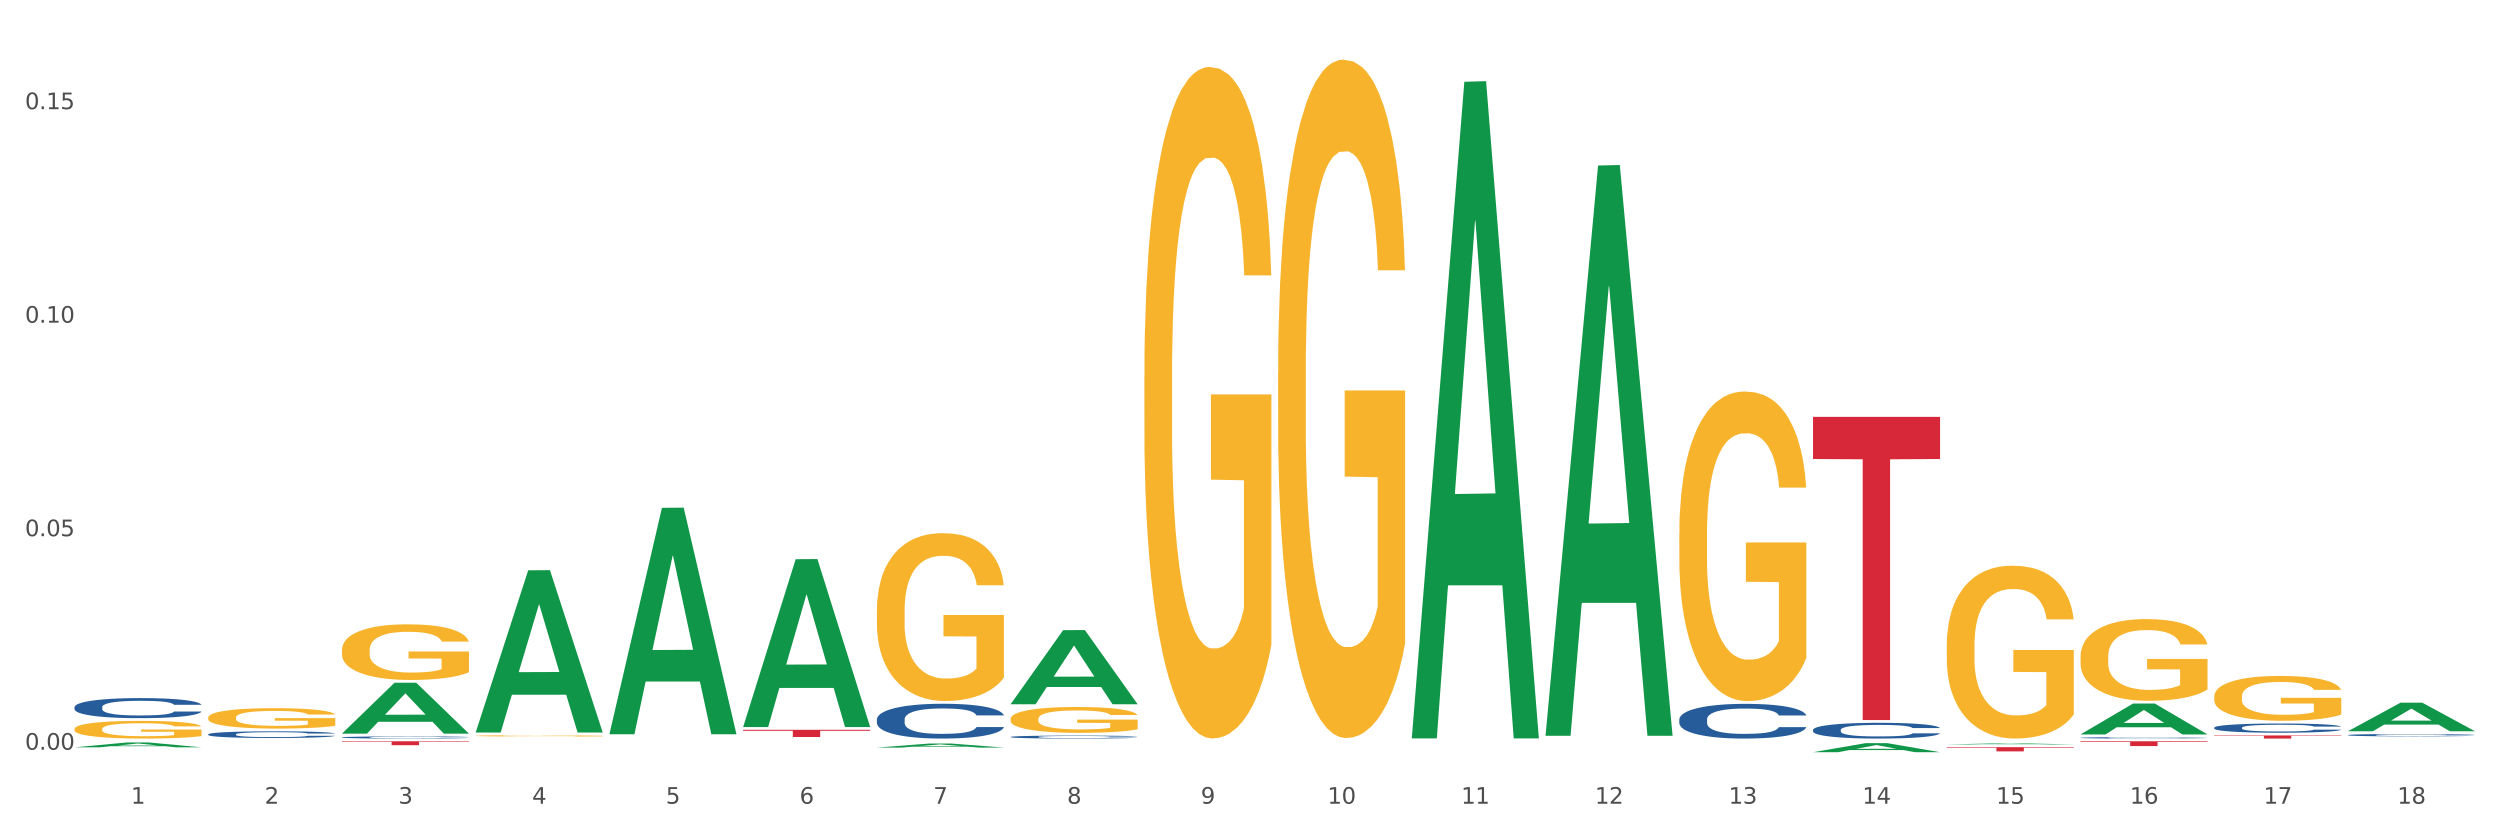 <?xml version="1.0" encoding="utf-8" standalone="no"?>
<!DOCTYPE svg PUBLIC "-//W3C//DTD SVG 1.1//EN"
  "http://www.w3.org/Graphics/SVG/1.1/DTD/svg11.dtd">
<svg xmlns:xlink="http://www.w3.org/1999/xlink" width="1080pt" height="360pt" viewBox="0 0 1080 360" xmlns="http://www.w3.org/2000/svg" version="1.1">
 <rect x="0" y="0" width="1080" height="360" fill="#333333" stroke="none"/>
 <defs>
  <style type="text/css">*{stroke-linejoin: round; stroke-linecap: butt}</style>
 </defs>
 <g id="figure_1">
  <g id="patch_1">
   <path d="M 0 360 
L 1080 360 
L 1080 0 
L 0 0 
z
" style="fill: #ffffff; stroke: #ffffff; stroke-linejoin: miter"/>
  </g>
  <g id="axes_1">
   <g id="matplotlib.axis_1">
    <g id="xtick_1">
     <g id="text_1">
      <!-- 1 -->
      <g style="fill: #4d4d4d" transform="translate(56.563 347.204) scale(0.096 -0.096)">
       <defs>
        <path id="DejaVuSans-31" d="M 794 531 
L 1825 531 
L 1825 4091 
L 703 3866 
L 703 4441 
L 1819 4666 
L 2450 4666 
L 2450 531 
L 3481 531 
L 3481 0 
L 794 0 
L 794 531 
z
" transform="scale(0.016)"/>
       </defs>
       <use xlink:href="#DejaVuSans-31"/>
      </g>
     </g>
    </g>
    <g id="xtick_2">
     <g id="text_2">
      <!-- 2 -->
      <g style="fill: #4d4d4d" transform="translate(114.336 347.204) scale(0.096 -0.096)">
       <defs>
        <path id="DejaVuSans-32" d="M 1228 531 
L 3431 531 
L 3431 0 
L 469 0 
L 469 531 
Q 828 903 1448 1529 
Q 2069 2156 2228 2338 
Q 2531 2678 2651 2914 
Q 2772 3150 2772 3378 
Q 2772 3750 2511 3984 
Q 2250 4219 1831 4219 
Q 1534 4219 1204 4116 
Q 875 4013 500 3803 
L 500 4441 
Q 881 4594 1212 4672 
Q 1544 4750 1819 4750 
Q 2544 4750 2975 4387 
Q 3406 4025 3406 3419 
Q 3406 3131 3298 2873 
Q 3191 2616 2906 2266 
Q 2828 2175 2409 1742 
Q 1991 1309 1228 531 
z
" transform="scale(0.016)"/>
       </defs>
       <use xlink:href="#DejaVuSans-32"/>
      </g>
     </g>
    </g>
    <g id="xtick_3">
     <g id="text_3">
      <!-- 3 -->
      <g style="fill: #4d4d4d" transform="translate(172.109 347.204) scale(0.096 -0.096)">
       <defs>
        <path id="DejaVuSans-33" d="M 2597 2516 
Q 3050 2419 3304 2112 
Q 3559 1806 3559 1356 
Q 3559 666 3084 287 
Q 2609 -91 1734 -91 
Q 1441 -91 1130 -33 
Q 819 25 488 141 
L 488 750 
Q 750 597 1062 519 
Q 1375 441 1716 441 
Q 2309 441 2620 675 
Q 2931 909 2931 1356 
Q 2931 1769 2642 2001 
Q 2353 2234 1838 2234 
L 1294 2234 
L 1294 2753 
L 1863 2753 
Q 2328 2753 2575 2939 
Q 2822 3125 2822 3475 
Q 2822 3834 2567 4026 
Q 2313 4219 1838 4219 
Q 1578 4219 1281 4162 
Q 984 4106 628 3988 
L 628 4550 
Q 988 4650 1302 4700 
Q 1616 4750 1894 4750 
Q 2613 4750 3031 4423 
Q 3450 4097 3450 3541 
Q 3450 3153 3228 2886 
Q 3006 2619 2597 2516 
z
" transform="scale(0.016)"/>
       </defs>
       <use xlink:href="#DejaVuSans-33"/>
      </g>
     </g>
    </g>
    <g id="xtick_4">
     <g id="text_4">
      <!-- 4 -->
      <g style="fill: #4d4d4d" transform="translate(229.882 347.204) scale(0.096 -0.096)">
       <defs>
        <path id="DejaVuSans-34" d="M 2419 4116 
L 825 1625 
L 2419 1625 
L 2419 4116 
z
M 2253 4666 
L 3047 4666 
L 3047 1625 
L 3713 1625 
L 3713 1100 
L 3047 1100 
L 3047 0 
L 2419 0 
L 2419 1100 
L 313 1100 
L 313 1709 
L 2253 4666 
z
" transform="scale(0.016)"/>
       </defs>
       <use xlink:href="#DejaVuSans-34"/>
      </g>
     </g>
    </g>
    <g id="xtick_5">
     <g id="text_5">
      <!-- 5 -->
      <g style="fill: #4d4d4d" transform="translate(287.655 347.204) scale(0.096 -0.096)">
       <defs>
        <path id="DejaVuSans-35" d="M 691 4666 
L 3169 4666 
L 3169 4134 
L 1269 4134 
L 1269 2991 
Q 1406 3038 1543 3061 
Q 1681 3084 1819 3084 
Q 2600 3084 3056 2656 
Q 3513 2228 3513 1497 
Q 3513 744 3044 326 
Q 2575 -91 1722 -91 
Q 1428 -91 1123 -41 
Q 819 9 494 109 
L 494 744 
Q 775 591 1075 516 
Q 1375 441 1709 441 
Q 2250 441 2565 725 
Q 2881 1009 2881 1497 
Q 2881 1984 2565 2268 
Q 2250 2553 1709 2553 
Q 1456 2553 1204 2497 
Q 953 2441 691 2322 
L 691 4666 
z
" transform="scale(0.016)"/>
       </defs>
       <use xlink:href="#DejaVuSans-35"/>
      </g>
     </g>
    </g>
    <g id="xtick_6">
     <g id="text_6">
      <!-- 6 -->
      <g style="fill: #4d4d4d" transform="translate(345.428 347.204) scale(0.096 -0.096)">
       <defs>
        <path id="DejaVuSans-36" d="M 2113 2584 
Q 1688 2584 1439 2293 
Q 1191 2003 1191 1497 
Q 1191 994 1439 701 
Q 1688 409 2113 409 
Q 2538 409 2786 701 
Q 3034 994 3034 1497 
Q 3034 2003 2786 2293 
Q 2538 2584 2113 2584 
z
M 3366 4563 
L 3366 3988 
Q 3128 4100 2886 4159 
Q 2644 4219 2406 4219 
Q 1781 4219 1451 3797 
Q 1122 3375 1075 2522 
Q 1259 2794 1537 2939 
Q 1816 3084 2150 3084 
Q 2853 3084 3261 2657 
Q 3669 2231 3669 1497 
Q 3669 778 3244 343 
Q 2819 -91 2113 -91 
Q 1303 -91 875 529 
Q 447 1150 447 2328 
Q 447 3434 972 4092 
Q 1497 4750 2381 4750 
Q 2619 4750 2861 4703 
Q 3103 4656 3366 4563 
z
" transform="scale(0.016)"/>
       </defs>
       <use xlink:href="#DejaVuSans-36"/>
      </g>
     </g>
    </g>
    <g id="xtick_7">
     <g id="text_7">
      <!-- 7 -->
      <g style="fill: #4d4d4d" transform="translate(403.201 347.204) scale(0.096 -0.096)">
       <defs>
        <path id="DejaVuSans-37" d="M 525 4666 
L 3525 4666 
L 3525 4397 
L 1831 0 
L 1172 0 
L 2766 4134 
L 525 4134 
L 525 4666 
z
" transform="scale(0.016)"/>
       </defs>
       <use xlink:href="#DejaVuSans-37"/>
      </g>
     </g>
    </g>
    <g id="xtick_8">
     <g id="text_8">
      <!-- 8 -->
      <g style="fill: #4d4d4d" transform="translate(460.974 347.204) scale(0.096 -0.096)">
       <defs>
        <path id="DejaVuSans-38" d="M 2034 2216 
Q 1584 2216 1326 1975 
Q 1069 1734 1069 1313 
Q 1069 891 1326 650 
Q 1584 409 2034 409 
Q 2484 409 2743 651 
Q 3003 894 3003 1313 
Q 3003 1734 2745 1975 
Q 2488 2216 2034 2216 
z
M 1403 2484 
Q 997 2584 770 2862 
Q 544 3141 544 3541 
Q 544 4100 942 4425 
Q 1341 4750 2034 4750 
Q 2731 4750 3128 4425 
Q 3525 4100 3525 3541 
Q 3525 3141 3298 2862 
Q 3072 2584 2669 2484 
Q 3125 2378 3379 2068 
Q 3634 1759 3634 1313 
Q 3634 634 3220 271 
Q 2806 -91 2034 -91 
Q 1263 -91 848 271 
Q 434 634 434 1313 
Q 434 1759 690 2068 
Q 947 2378 1403 2484 
z
M 1172 3481 
Q 1172 3119 1398 2916 
Q 1625 2713 2034 2713 
Q 2441 2713 2670 2916 
Q 2900 3119 2900 3481 
Q 2900 3844 2670 4047 
Q 2441 4250 2034 4250 
Q 1625 4250 1398 4047 
Q 1172 3844 1172 3481 
z
" transform="scale(0.016)"/>
       </defs>
       <use xlink:href="#DejaVuSans-38"/>
      </g>
     </g>
    </g>
    <g id="xtick_9">
     <g id="text_9">
      <!-- 9 -->
      <g style="fill: #4d4d4d" transform="translate(518.747 347.204) scale(0.096 -0.096)">
       <defs>
        <path id="DejaVuSans-39" d="M 703 97 
L 703 672 
Q 941 559 1184 500 
Q 1428 441 1663 441 
Q 2288 441 2617 861 
Q 2947 1281 2994 2138 
Q 2813 1869 2534 1725 
Q 2256 1581 1919 1581 
Q 1219 1581 811 2004 
Q 403 2428 403 3163 
Q 403 3881 828 4315 
Q 1253 4750 1959 4750 
Q 2769 4750 3195 4129 
Q 3622 3509 3622 2328 
Q 3622 1225 3098 567 
Q 2575 -91 1691 -91 
Q 1453 -91 1209 -44 
Q 966 3 703 97 
z
M 1959 2075 
Q 2384 2075 2632 2365 
Q 2881 2656 2881 3163 
Q 2881 3666 2632 3958 
Q 2384 4250 1959 4250 
Q 1534 4250 1286 3958 
Q 1038 3666 1038 3163 
Q 1038 2656 1286 2365 
Q 1534 2075 1959 2075 
z
" transform="scale(0.016)"/>
       </defs>
       <use xlink:href="#DejaVuSans-39"/>
      </g>
     </g>
    </g>
    <g id="xtick_10">
     <g id="text_10">
      <!-- 10 -->
      <g style="fill: #4d4d4d" transform="translate(573.466 347.204) scale(0.096 -0.096)">
       <defs>
        <path id="DejaVuSans-30" d="M 2034 4250 
Q 1547 4250 1301 3770 
Q 1056 3291 1056 2328 
Q 1056 1369 1301 889 
Q 1547 409 2034 409 
Q 2525 409 2770 889 
Q 3016 1369 3016 2328 
Q 3016 3291 2770 3770 
Q 2525 4250 2034 4250 
z
M 2034 4750 
Q 2819 4750 3233 4129 
Q 3647 3509 3647 2328 
Q 3647 1150 3233 529 
Q 2819 -91 2034 -91 
Q 1250 -91 836 529 
Q 422 1150 422 2328 
Q 422 3509 836 4129 
Q 1250 4750 2034 4750 
z
" transform="scale(0.016)"/>
       </defs>
       <use xlink:href="#DejaVuSans-31"/>
       <use xlink:href="#DejaVuSans-30" transform="translate(63.623 0)"/>
      </g>
     </g>
    </g>
    <g id="xtick_11">
     <g id="text_11">
      <!-- 11 -->
      <g style="fill: #4d4d4d" transform="translate(631.239 347.204) scale(0.096 -0.096)">
       <use xlink:href="#DejaVuSans-31"/>
       <use xlink:href="#DejaVuSans-31" transform="translate(63.623 0)"/>
      </g>
     </g>
    </g>
    <g id="xtick_12">
     <g id="text_12">
      <!-- 12 -->
      <g style="fill: #4d4d4d" transform="translate(689.012 347.204) scale(0.096 -0.096)">
       <use xlink:href="#DejaVuSans-31"/>
       <use xlink:href="#DejaVuSans-32" transform="translate(63.623 0)"/>
      </g>
     </g>
    </g>
    <g id="xtick_13">
     <g id="text_13">
      <!-- 13 -->
      <g style="fill: #4d4d4d" transform="translate(746.785 347.204) scale(0.096 -0.096)">
       <use xlink:href="#DejaVuSans-31"/>
       <use xlink:href="#DejaVuSans-33" transform="translate(63.623 0)"/>
      </g>
     </g>
    </g>
    <g id="xtick_14">
     <g id="text_14">
      <!-- 14 -->
      <g style="fill: #4d4d4d" transform="translate(804.558 347.204) scale(0.096 -0.096)">
       <use xlink:href="#DejaVuSans-31"/>
       <use xlink:href="#DejaVuSans-34" transform="translate(63.623 0)"/>
      </g>
     </g>
    </g>
    <g id="xtick_15">
     <g id="text_15">
      <!-- 15 -->
      <g style="fill: #4d4d4d" transform="translate(862.331 347.204) scale(0.096 -0.096)">
       <use xlink:href="#DejaVuSans-31"/>
       <use xlink:href="#DejaVuSans-35" transform="translate(63.623 0)"/>
      </g>
     </g>
    </g>
    <g id="xtick_16">
     <g id="text_16">
      <!-- 16 -->
      <g style="fill: #4d4d4d" transform="translate(920.104 347.204) scale(0.096 -0.096)">
       <use xlink:href="#DejaVuSans-31"/>
       <use xlink:href="#DejaVuSans-36" transform="translate(63.623 0)"/>
      </g>
     </g>
    </g>
    <g id="xtick_17">
     <g id="text_17">
      <!-- 17 -->
      <g style="fill: #4d4d4d" transform="translate(977.877 347.204) scale(0.096 -0.096)">
       <use xlink:href="#DejaVuSans-31"/>
       <use xlink:href="#DejaVuSans-37" transform="translate(63.623 0)"/>
      </g>
     </g>
    </g>
    <g id="xtick_18">
     <g id="text_18">
      <!-- 18 -->
      <g style="fill: #4d4d4d" transform="translate(1035.65 347.204) scale(0.096 -0.096)">
       <use xlink:href="#DejaVuSans-31"/>
       <use xlink:href="#DejaVuSans-38" transform="translate(63.623 0)"/>
      </g>
     </g>
    </g>
    <g id="xtick_19"/>
    <g id="xtick_20"/>
    <g id="xtick_21"/>
    <g id="xtick_22"/>
    <g id="xtick_23"/>
    <g id="xtick_24"/>
    <g id="xtick_25"/>
    <g id="xtick_26"/>
    <g id="xtick_27"/>
    <g id="xtick_28"/>
    <g id="xtick_29"/>
    <g id="xtick_30"/>
    <g id="xtick_31"/>
    <g id="xtick_32"/>
    <g id="xtick_33"/>
    <g id="xtick_34"/>
    <g id="xtick_35"/>
   </g>
   <g id="matplotlib.axis_2">
    <g id="ytick_1">
     <g id="text_19">
      <!-- 0.00 -->
      <g style="fill: #4d4d4d" transform="translate(10.8 323.878) scale(0.096 -0.096)">
       <defs>
        <path id="DejaVuSans-2e" d="M 684 794 
L 1344 794 
L 1344 0 
L 684 0 
L 684 794 
z
" transform="scale(0.016)"/>
       </defs>
       <use xlink:href="#DejaVuSans-30"/>
       <use xlink:href="#DejaVuSans-2e" transform="translate(63.623 0)"/>
       <use xlink:href="#DejaVuSans-30" transform="translate(95.41 0)"/>
       <use xlink:href="#DejaVuSans-30" transform="translate(159.033 0)"/>
      </g>
     </g>
    </g>
    <g id="ytick_2">
     <g id="text_20">
      <!-- 0.05 -->
      <g style="fill: #4d4d4d" transform="translate(10.8 231.64) scale(0.096 -0.096)">
       <use xlink:href="#DejaVuSans-30"/>
       <use xlink:href="#DejaVuSans-2e" transform="translate(63.623 0)"/>
       <use xlink:href="#DejaVuSans-30" transform="translate(95.41 0)"/>
       <use xlink:href="#DejaVuSans-35" transform="translate(159.033 0)"/>
      </g>
     </g>
    </g>
    <g id="ytick_3">
     <g id="text_21">
      <!-- 0.10 -->
      <g style="fill: #4d4d4d" transform="translate(10.8 139.402) scale(0.096 -0.096)">
       <use xlink:href="#DejaVuSans-30"/>
       <use xlink:href="#DejaVuSans-2e" transform="translate(63.623 0)"/>
       <use xlink:href="#DejaVuSans-31" transform="translate(95.41 0)"/>
       <use xlink:href="#DejaVuSans-30" transform="translate(159.033 0)"/>
      </g>
     </g>
    </g>
    <g id="ytick_4">
     <g id="text_22">
      <!-- 0.15 -->
      <g style="fill: #4d4d4d" transform="translate(10.8 47.164) scale(0.096 -0.096)">
       <use xlink:href="#DejaVuSans-30"/>
       <use xlink:href="#DejaVuSans-2e" transform="translate(63.623 0)"/>
       <use xlink:href="#DejaVuSans-31" transform="translate(95.41 0)"/>
       <use xlink:href="#DejaVuSans-35" transform="translate(159.033 0)"/>
      </g>
     </g>
    </g>
    <g id="ytick_5"/>
    <g id="ytick_6"/>
    <g id="ytick_7"/>
   </g>
   <g id="PolyCollection_1">
    <path d="M 205.494 316.321 
L 205.551 316.255 
L 228.183 246.363 
L 237.576 246.297 
L 260.378 316.453 
L 249.515 316.453 
L 244.592 300.116 
L 221.224 300.116 
L 221.054 300.38 
L 216.301 316.453 
L 205.494 316.453 
L 205.494 316.321 
L 224.166 290.367 
L 241.65 290.301 
L 232.993 261.251 
L 232.88 261.119 
L 232.766 261.317 
L 224.109 290.301 
L 224.166 290.367 
L 205.494 316.321 
z
" clip-path="url(#p1884e93993)" style="fill: #109648"/>
    <path d="M 263.267 317.032 
L 263.324 316.94 
L 285.956 219.382 
L 295.349 219.29 
L 318.151 317.216 
L 307.288 317.216 
L 302.365 294.413 
L 278.997 294.413 
L 278.827 294.78 
L 274.074 317.216 
L 263.267 317.216 
L 263.267 317.032 
L 281.939 280.804 
L 299.423 280.712 
L 290.766 240.162 
L 290.653 239.978 
L 290.539 240.254 
L 281.882 280.712 
L 281.939 280.804 
L 263.267 317.032 
z
" clip-path="url(#p1884e93993)" style="fill: #109648"/>
    <path d="M 321.04 313.96 
L 321.096 313.892 
L 343.729 241.576 
L 353.122 241.508 
L 375.924 314.096 
L 365.061 314.096 
L 360.138 297.193 
L 336.77 297.193 
L 336.6 297.466 
L 331.847 314.096 
L 321.04 314.096 
L 321.04 313.96 
L 339.712 287.106 
L 357.196 287.038 
L 348.539 256.98 
L 348.425 256.844 
L 348.312 257.048 
L 339.655 287.038 
L 339.712 287.106 
L 321.04 313.96 
z
" clip-path="url(#p1884e93993)" style="fill: #109648"/>
    <path d="M 378.813 322.953 
L 378.869 322.951 
L 401.502 321.208 
L 410.895 321.207 
L 433.697 322.956 
L 422.834 322.956 
L 417.911 322.549 
L 394.543 322.549 
L 394.373 322.555 
L 389.62 322.956 
L 378.813 322.956 
L 378.813 322.953 
L 397.485 322.305 
L 414.969 322.304 
L 406.312 321.58 
L 406.198 321.576 
L 406.085 321.581 
L 397.428 322.304 
L 397.485 322.305 
L 378.813 322.953 
z
" clip-path="url(#p1884e93993)" style="fill: #109648"/>
    <path d="M 89.948 310.01 
L 90.013 310.002 
L 90.013 309.712 
L 90.142 309.462 
L 90.79 308.859 
L 91.762 308.36 
L 92.475 308.094 
L 93.188 307.877 
L 94.03 307.659 
L 95.067 307.434 
L 96.946 307.104 
L 98.113 306.935 
L 99.538 306.758 
L 102.13 306.501 
L 104.009 306.356 
L 105.953 306.235 
L 109.128 306.09 
L 111.202 306.026 
L 113.405 305.977 
L 116.062 305.945 
L 118.071 305.937 
L 122.477 305.961 
L 126.235 306.034 
L 128.049 306.09 
L 130.382 306.187 
L 131.613 306.251 
L 133.622 306.38 
L 135.696 306.549 
L 137.121 306.694 
L 139.26 306.967 
L 140.88 307.241 
L 142.37 307.579 
L 143.148 307.812 
L 143.731 308.03 
L 144.249 308.279 
L 144.768 308.674 
L 133.104 308.674 
L 132.65 308.392 
L 131.937 308.126 
L 130.901 307.869 
L 129.993 307.708 
L 128.438 307.507 
L 127.013 307.378 
L 125.522 307.281 
L 123.708 307.201 
L 122.282 307.16 
L 120.274 307.128 
L 116.321 307.136 
L 113.664 307.201 
L 111.85 307.281 
L 110.684 307.354 
L 109.647 307.434 
L 108.48 307.547 
L 107.12 307.716 
L 106.148 307.869 
L 105.176 308.062 
L 104.398 308.255 
L 103.685 308.48 
L 103.102 308.722 
L 102.648 308.971 
L 102.26 309.277 
L 101.936 309.784 
L 101.936 310.887 
L 102.065 311.136 
L 102.389 311.466 
L 102.778 311.716 
L 103.426 312.014 
L 104.009 312.215 
L 105.111 312.505 
L 106.342 312.746 
L 107.314 312.899 
L 108.286 313.028 
L 109.971 313.205 
L 111.85 313.35 
L 113.47 313.438 
L 115.673 313.519 
L 117.163 313.551 
L 118.459 313.567 
L 121.634 313.567 
L 123.902 313.543 
L 126.43 313.487 
L 128.373 313.414 
L 129.993 313.326 
L 131.808 313.181 
L 132.974 313.044 
L 132.974 311.362 
L 118.719 311.354 
L 118.719 310.235 
L 144.832 310.235 
L 144.832 313.519 
L 143.731 313.688 
L 142.5 313.841 
L 141.204 313.978 
L 139.26 314.147 
L 136.927 314.308 
L 134.853 314.42 
L 132.65 314.517 
L 130.058 314.605 
L 126.689 314.686 
L 124.615 314.718 
L 122.023 314.742 
L 118.978 314.75 
L 116.321 314.734 
L 113.729 314.694 
L 111.007 314.621 
L 108.351 314.517 
L 106.342 314.412 
L 104.333 314.283 
L 102.195 314.114 
L 100.51 313.953 
L 99.214 313.809 
L 97.789 313.623 
L 96.233 313.382 
L 95.067 313.165 
L 94.03 312.939 
L 92.929 312.65 
L 92.151 312.4 
L 91.374 312.086 
L 90.92 311.853 
L 90.402 311.491 
L 90.013 310.984 
L 89.948 310.01 
z
" clip-path="url(#p1884e93993)" style="fill: #f7b32b"/>
    <path d="M 147.721 280.819 
L 147.786 280.797 
L 147.786 280.007 
L 147.915 279.326 
L 148.563 277.679 
L 149.535 276.318 
L 150.248 275.594 
L 150.961 275.001 
L 151.803 274.408 
L 152.84 273.793 
L 154.719 272.893 
L 155.886 272.432 
L 157.311 271.949 
L 159.903 271.246 
L 161.782 270.851 
L 163.726 270.522 
L 166.901 270.127 
L 168.975 269.951 
L 171.178 269.819 
L 173.835 269.731 
L 175.844 269.709 
L 180.25 269.775 
L 184.008 269.973 
L 185.822 270.127 
L 188.155 270.39 
L 189.386 270.566 
L 191.395 270.917 
L 193.469 271.378 
L 194.894 271.773 
L 197.033 272.52 
L 198.653 273.266 
L 200.143 274.188 
L 200.921 274.825 
L 201.504 275.418 
L 202.022 276.099 
L 202.54 277.174 
L 190.877 277.174 
L 190.423 276.406 
L 189.71 275.681 
L 188.674 274.979 
L 187.766 274.54 
L 186.211 273.991 
L 184.786 273.64 
L 183.295 273.376 
L 181.481 273.157 
L 180.055 273.047 
L 178.047 272.959 
L 174.094 272.981 
L 171.437 273.157 
L 169.623 273.376 
L 168.456 273.574 
L 167.42 273.793 
L 166.253 274.101 
L 164.893 274.562 
L 163.921 274.979 
L 162.949 275.506 
L 162.171 276.033 
L 161.458 276.648 
L 160.875 277.306 
L 160.421 277.987 
L 160.033 278.821 
L 159.709 280.204 
L 159.709 283.212 
L 159.838 283.893 
L 160.162 284.793 
L 160.551 285.474 
L 161.199 286.286 
L 161.782 286.835 
L 162.884 287.625 
L 164.115 288.284 
L 165.087 288.701 
L 166.059 289.053 
L 167.744 289.536 
L 169.623 289.931 
L 171.243 290.172 
L 173.446 290.392 
L 174.936 290.48 
L 176.232 290.524 
L 179.407 290.524 
L 181.675 290.458 
L 184.203 290.304 
L 186.146 290.107 
L 187.766 289.865 
L 189.581 289.47 
L 190.747 289.097 
L 190.747 284.508 
L 176.491 284.486 
L 176.491 281.434 
L 202.605 281.434 
L 202.605 290.392 
L 201.504 290.853 
L 200.273 291.27 
L 198.977 291.643 
L 197.033 292.104 
L 194.7 292.544 
L 192.626 292.851 
L 190.423 293.114 
L 187.831 293.356 
L 184.462 293.576 
L 182.388 293.663 
L 179.796 293.729 
L 176.751 293.751 
L 174.094 293.707 
L 171.502 293.597 
L 168.78 293.4 
L 166.124 293.114 
L 164.115 292.829 
L 162.106 292.478 
L 159.968 292.017 
L 158.283 291.578 
L 156.987 291.182 
L 155.562 290.677 
L 154.006 290.019 
L 152.84 289.426 
L 151.803 288.811 
L 150.702 288.021 
L 149.924 287.34 
L 149.147 286.484 
L 148.693 285.847 
L 148.175 284.859 
L 147.786 283.476 
L 147.721 280.819 
z
" clip-path="url(#p1884e93993)" style="fill: #f7b32b"/>
    <path d="M 205.494 317.879 
L 205.559 317.878 
L 205.559 317.861 
L 205.688 317.845 
L 206.336 317.809 
L 207.308 317.778 
L 208.021 317.762 
L 208.734 317.749 
L 209.576 317.736 
L 210.613 317.722 
L 212.492 317.702 
L 213.659 317.692 
L 215.084 317.681 
L 217.676 317.665 
L 219.555 317.656 
L 221.499 317.649 
L 224.674 317.64 
L 226.748 317.636 
L 228.951 317.633 
L 231.608 317.631 
L 233.616 317.631 
L 238.023 317.632 
L 241.781 317.637 
L 243.595 317.64 
L 245.928 317.646 
L 247.159 317.65 
L 249.168 317.658 
L 251.242 317.668 
L 252.667 317.677 
L 254.806 317.694 
L 256.426 317.71 
L 257.916 317.731 
L 258.694 317.745 
L 259.277 317.758 
L 259.795 317.773 
L 260.313 317.797 
L 248.65 317.797 
L 248.196 317.78 
L 247.483 317.764 
L 246.447 317.748 
L 245.539 317.739 
L 243.984 317.726 
L 242.559 317.719 
L 241.068 317.713 
L 239.254 317.708 
L 237.828 317.705 
L 235.82 317.703 
L 231.867 317.704 
L 229.21 317.708 
L 227.396 317.713 
L 226.229 317.717 
L 225.193 317.722 
L 224.026 317.729 
L 222.666 317.739 
L 221.694 317.748 
L 220.722 317.76 
L 219.944 317.772 
L 219.231 317.786 
L 218.648 317.8 
L 218.194 317.816 
L 217.806 317.834 
L 217.482 317.865 
L 217.482 317.932 
L 217.611 317.947 
L 217.935 317.968 
L 218.324 317.983 
L 218.972 318.001 
L 219.555 318.013 
L 220.657 318.031 
L 221.888 318.045 
L 222.86 318.055 
L 223.832 318.063 
L 225.517 318.073 
L 227.396 318.082 
L 229.016 318.088 
L 231.219 318.093 
L 232.709 318.094 
L 234.005 318.095 
L 237.18 318.095 
L 239.448 318.094 
L 241.975 318.091 
L 243.919 318.086 
L 245.539 318.081 
L 247.354 318.072 
L 248.52 318.064 
L 248.52 317.961 
L 234.264 317.961 
L 234.264 317.893 
L 260.378 317.893 
L 260.378 318.093 
L 259.277 318.103 
L 258.046 318.112 
L 256.75 318.12 
L 254.806 318.131 
L 252.473 318.141 
L 250.399 318.147 
L 248.196 318.153 
L 245.604 318.159 
L 242.235 318.164 
L 240.161 318.166 
L 237.569 318.167 
L 234.524 318.168 
L 231.867 318.167 
L 229.275 318.164 
L 226.553 318.16 
L 223.897 318.153 
L 221.888 318.147 
L 219.879 318.139 
L 217.741 318.129 
L 216.056 318.119 
L 214.76 318.11 
L 213.335 318.099 
L 211.779 318.084 
L 210.613 318.071 
L 209.576 318.057 
L 208.475 318.04 
L 207.697 318.024 
L 206.92 318.005 
L 206.466 317.991 
L 205.948 317.969 
L 205.559 317.938 
L 205.494 317.879 
z
" clip-path="url(#p1884e93993)" style="fill: #f7b32b"/>
    <path d="M 32.175 314.95 
L 32.24 314.943 
L 32.24 314.692 
L 32.369 314.476 
L 33.017 313.954 
L 33.989 313.522 
L 34.702 313.292 
L 35.415 313.104 
L 36.257 312.916 
L 37.294 312.721 
L 39.173 312.435 
L 40.34 312.289 
L 41.765 312.136 
L 44.357 311.913 
L 46.236 311.787 
L 48.18 311.683 
L 51.355 311.557 
L 53.429 311.502 
L 55.632 311.46 
L 58.289 311.432 
L 60.298 311.425 
L 64.704 311.446 
L 68.462 311.509 
L 70.277 311.557 
L 72.609 311.641 
L 73.84 311.697 
L 75.849 311.808 
L 77.923 311.955 
L 79.348 312.08 
L 81.487 312.317 
L 83.107 312.554 
L 84.597 312.846 
L 85.375 313.048 
L 85.958 313.236 
L 86.476 313.452 
L 86.995 313.794 
L 75.331 313.794 
L 74.877 313.55 
L 74.164 313.32 
L 73.128 313.097 
L 72.22 312.958 
L 70.665 312.784 
L 69.24 312.672 
L 67.749 312.589 
L 65.935 312.519 
L 64.509 312.484 
L 62.501 312.456 
L 58.548 312.463 
L 55.891 312.519 
L 54.077 312.589 
L 52.911 312.651 
L 51.874 312.721 
L 50.707 312.818 
L 49.347 312.965 
L 48.375 313.097 
L 47.403 313.264 
L 46.625 313.431 
L 45.912 313.626 
L 45.329 313.835 
L 44.876 314.051 
L 44.487 314.316 
L 44.163 314.755 
L 44.163 315.709 
L 44.292 315.925 
L 44.616 316.211 
L 45.005 316.427 
L 45.653 316.685 
L 46.236 316.859 
L 47.338 317.11 
L 48.569 317.319 
L 49.541 317.451 
L 50.513 317.562 
L 52.198 317.716 
L 54.077 317.841 
L 55.697 317.918 
L 57.9 317.987 
L 59.39 318.015 
L 60.686 318.029 
L 63.861 318.029 
L 66.129 318.008 
L 68.657 317.96 
L 70.601 317.897 
L 72.22 317.82 
L 74.035 317.695 
L 75.201 317.576 
L 75.201 316.12 
L 60.946 316.113 
L 60.946 315.145 
L 87.059 315.145 
L 87.059 317.987 
L 85.958 318.134 
L 84.727 318.266 
L 83.431 318.385 
L 81.487 318.531 
L 79.154 318.67 
L 77.08 318.768 
L 74.877 318.851 
L 72.285 318.928 
L 68.916 318.998 
L 66.842 319.025 
L 64.25 319.046 
L 61.205 319.053 
L 58.548 319.039 
L 55.956 319.005 
L 53.235 318.942 
L 50.578 318.851 
L 48.569 318.761 
L 46.56 318.649 
L 44.422 318.503 
L 42.737 318.364 
L 41.441 318.238 
L 40.016 318.078 
L 38.46 317.869 
L 37.294 317.681 
L 36.257 317.486 
L 35.156 317.235 
L 34.378 317.019 
L 33.601 316.747 
L 33.147 316.545 
L 32.629 316.232 
L 32.24 315.793 
L 32.175 314.95 
z
" clip-path="url(#p1884e93993)" style="fill: #f7b32b"/>
    <path d="M 725.451 230.933 
L 725.516 230.811 
L 725.516 226.413 
L 725.645 222.626 
L 726.293 213.463 
L 727.265 205.889 
L 727.978 201.858 
L 728.691 198.56 
L 729.533 195.261 
L 730.57 191.841 
L 732.449 186.832 
L 733.615 184.267 
L 735.041 181.579 
L 737.633 177.67 
L 739.512 175.471 
L 741.456 173.638 
L 744.631 171.439 
L 746.705 170.462 
L 748.908 169.729 
L 751.565 169.24 
L 753.573 169.118 
L 757.98 169.485 
L 761.738 170.584 
L 763.552 171.439 
L 765.885 172.905 
L 767.116 173.883 
L 769.125 175.837 
L 771.199 178.403 
L 772.624 180.602 
L 774.762 184.755 
L 776.382 188.909 
L 777.873 194.04 
L 778.65 197.582 
L 779.234 200.881 
L 779.752 204.668 
L 780.27 210.654 
L 768.607 210.654 
L 768.153 206.378 
L 767.44 202.347 
L 766.403 198.437 
L 765.496 195.994 
L 763.941 192.94 
L 762.516 190.985 
L 761.025 189.52 
L 759.211 188.298 
L 757.785 187.687 
L 755.776 187.198 
L 751.824 187.321 
L 749.167 188.298 
L 747.353 189.52 
L 746.186 190.619 
L 745.15 191.841 
L 743.983 193.551 
L 742.622 196.116 
L 741.65 198.437 
L 740.678 201.369 
L 739.901 204.301 
L 739.188 207.722 
L 738.605 211.387 
L 738.151 215.174 
L 737.762 219.816 
L 737.438 227.512 
L 737.438 244.249 
L 737.568 248.036 
L 737.892 253.044 
L 738.281 256.831 
L 738.929 261.351 
L 739.512 264.405 
L 740.614 268.803 
L 741.845 272.468 
L 742.817 274.789 
L 743.789 276.744 
L 745.474 279.431 
L 747.353 281.63 
L 748.973 282.974 
L 751.176 284.196 
L 752.666 284.684 
L 753.962 284.929 
L 757.137 284.929 
L 759.405 284.562 
L 761.932 283.707 
L 763.876 282.608 
L 765.496 281.264 
L 767.311 279.065 
L 768.477 276.988 
L 768.477 251.456 
L 754.221 251.334 
L 754.221 234.353 
L 780.335 234.353 
L 780.335 284.196 
L 779.234 286.761 
L 778.002 289.082 
L 776.706 291.159 
L 774.762 293.725 
L 772.43 296.168 
L 770.356 297.878 
L 768.153 299.344 
L 765.561 300.688 
L 762.192 301.909 
L 760.118 302.398 
L 757.526 302.765 
L 754.48 302.887 
L 751.824 302.642 
L 749.232 302.032 
L 746.51 300.932 
L 743.854 299.344 
L 741.845 297.756 
L 739.836 295.801 
L 737.698 293.236 
L 736.013 290.793 
L 734.717 288.594 
L 733.291 285.784 
L 731.736 282.119 
L 730.57 278.821 
L 729.533 275.4 
L 728.431 271.002 
L 727.654 267.215 
L 726.876 262.451 
L 726.423 258.908 
L 725.904 253.411 
L 725.516 245.714 
L 725.451 230.933 
z
" clip-path="url(#p1884e93993)" style="fill: #f7b32b"/>
    <path d="M 494.359 162.967 
L 494.424 162.702 
L 494.424 153.164 
L 494.553 144.951 
L 495.201 125.08 
L 496.173 108.653 
L 496.886 99.91 
L 497.599 92.756 
L 498.441 85.603 
L 499.478 78.184 
L 501.357 67.321 
L 502.523 61.757 
L 503.949 55.928 
L 506.541 47.45 
L 508.42 42.681 
L 510.364 38.707 
L 513.539 33.938 
L 515.613 31.818 
L 517.816 30.229 
L 520.473 29.169 
L 522.481 28.904 
L 526.888 29.699 
L 530.646 32.083 
L 532.46 33.938 
L 534.793 37.117 
L 536.024 39.237 
L 538.033 43.476 
L 540.107 49.04 
L 541.532 53.809 
L 543.671 62.817 
L 545.29 71.825 
L 546.781 82.953 
L 547.558 90.637 
L 548.142 97.79 
L 548.66 106.004 
L 549.178 118.986 
L 537.515 118.986 
L 537.061 109.713 
L 536.348 100.97 
L 535.311 92.491 
L 534.404 87.192 
L 532.849 80.569 
L 531.424 76.329 
L 529.933 73.15 
L 528.119 70.501 
L 526.693 69.176 
L 524.685 68.116 
L 520.732 68.381 
L 518.075 70.501 
L 516.261 73.15 
L 515.094 75.535 
L 514.058 78.184 
L 512.891 81.893 
L 511.53 87.457 
L 510.558 92.491 
L 509.586 98.85 
L 508.809 105.209 
L 508.096 112.627 
L 507.513 120.576 
L 507.059 128.789 
L 506.671 138.857 
L 506.347 155.549 
L 506.347 191.847 
L 506.476 200.06 
L 506.8 210.923 
L 507.189 219.136 
L 507.837 228.939 
L 508.42 235.563 
L 509.522 245.101 
L 510.753 253.049 
L 511.725 258.083 
L 512.697 262.323 
L 514.382 268.151 
L 516.261 272.92 
L 517.881 275.835 
L 520.084 278.484 
L 521.574 279.544 
L 522.87 280.074 
L 526.045 280.074 
L 528.313 279.279 
L 530.84 277.425 
L 532.784 275.04 
L 534.404 272.126 
L 536.219 267.357 
L 537.385 262.852 
L 537.385 207.478 
L 523.129 207.213 
L 523.129 170.386 
L 549.243 170.386 
L 549.243 278.484 
L 548.142 284.048 
L 546.91 289.082 
L 545.614 293.586 
L 543.671 299.15 
L 541.338 304.449 
L 539.264 308.158 
L 537.061 311.338 
L 534.469 314.252 
L 531.1 316.902 
L 529.026 317.962 
L 526.434 318.756 
L 523.389 319.021 
L 520.732 318.491 
L 518.14 317.167 
L 515.418 314.782 
L 512.762 311.338 
L 510.753 307.894 
L 508.744 303.654 
L 506.606 298.09 
L 504.921 292.792 
L 503.625 288.022 
L 502.199 281.929 
L 500.644 273.98 
L 499.478 266.827 
L 498.441 259.408 
L 497.34 249.87 
L 496.562 241.657 
L 495.784 231.324 
L 495.331 223.64 
L 494.812 211.718 
L 494.424 195.026 
L 494.359 162.967 
z
" clip-path="url(#p1884e93993)" style="fill: #f7b32b"/>
    <path d="M 378.813 263.838 
L 378.878 263.771 
L 378.878 261.387 
L 379.007 259.334 
L 379.655 254.367 
L 380.627 250.261 
L 381.34 248.076 
L 382.053 246.288 
L 382.895 244.499 
L 383.932 242.645 
L 385.811 239.93 
L 386.977 238.539 
L 388.403 237.082 
L 390.995 234.963 
L 392.874 233.771 
L 394.818 232.777 
L 397.993 231.585 
L 400.067 231.056 
L 402.27 230.658 
L 404.927 230.393 
L 406.935 230.327 
L 411.342 230.526 
L 415.1 231.122 
L 416.914 231.585 
L 419.247 232.38 
L 420.478 232.91 
L 422.487 233.97 
L 424.561 235.36 
L 425.986 236.552 
L 428.125 238.804 
L 429.745 241.056 
L 431.235 243.837 
L 432.012 245.758 
L 432.596 247.546 
L 433.114 249.599 
L 433.632 252.844 
L 421.969 252.844 
L 421.515 250.526 
L 420.802 248.341 
L 419.766 246.221 
L 418.858 244.897 
L 417.303 243.241 
L 415.878 242.182 
L 414.387 241.387 
L 412.573 240.725 
L 411.147 240.393 
L 409.139 240.129 
L 405.186 240.195 
L 402.529 240.725 
L 400.715 241.387 
L 399.548 241.983 
L 398.512 242.645 
L 397.345 243.572 
L 395.984 244.963 
L 395.013 246.221 
L 394.041 247.811 
L 393.263 249.4 
L 392.55 251.255 
L 391.967 253.241 
L 391.513 255.294 
L 391.125 257.811 
L 390.801 261.983 
L 390.801 271.056 
L 390.93 273.109 
L 391.254 275.824 
L 391.643 277.877 
L 392.291 280.328 
L 392.874 281.984 
L 393.976 284.368 
L 395.207 286.354 
L 396.179 287.613 
L 397.151 288.672 
L 398.836 290.129 
L 400.715 291.321 
L 402.335 292.05 
L 404.538 292.712 
L 406.028 292.977 
L 407.324 293.11 
L 410.499 293.11 
L 412.767 292.911 
L 415.294 292.447 
L 417.238 291.851 
L 418.858 291.123 
L 420.673 289.931 
L 421.839 288.805 
L 421.839 274.964 
L 407.583 274.897 
L 407.583 265.692 
L 433.697 265.692 
L 433.697 292.712 
L 432.596 294.103 
L 431.364 295.361 
L 430.068 296.487 
L 428.125 297.878 
L 425.792 299.202 
L 423.718 300.129 
L 421.515 300.924 
L 418.923 301.653 
L 415.554 302.315 
L 413.48 302.58 
L 410.888 302.779 
L 407.843 302.845 
L 405.186 302.712 
L 402.594 302.381 
L 399.872 301.785 
L 397.216 300.924 
L 395.207 300.063 
L 393.198 299.004 
L 391.06 297.613 
L 389.375 296.288 
L 388.079 295.096 
L 386.654 293.573 
L 385.098 291.586 
L 383.932 289.798 
L 382.895 287.944 
L 381.794 285.56 
L 381.016 283.507 
L 380.238 280.924 
L 379.785 279.003 
L 379.266 276.023 
L 378.878 271.851 
L 378.813 263.838 
z
" clip-path="url(#p1884e93993)" style="fill: #f7b32b"/>
    <path d="M 552.132 161.192 
L 552.197 160.924 
L 552.197 151.289 
L 552.326 142.992 
L 552.974 122.918 
L 553.946 106.323 
L 554.659 97.49 
L 555.372 90.264 
L 556.214 83.037 
L 557.251 75.543 
L 559.13 64.569 
L 560.296 58.948 
L 561.722 53.06 
L 564.314 44.495 
L 566.193 39.677 
L 568.137 35.663 
L 571.312 30.845 
L 573.386 28.704 
L 575.589 27.098 
L 578.246 26.027 
L 580.254 25.759 
L 584.661 26.562 
L 588.419 28.971 
L 590.233 30.845 
L 592.566 34.057 
L 593.797 36.198 
L 595.806 40.48 
L 597.88 46.101 
L 599.305 50.919 
L 601.443 60.019 
L 603.063 69.119 
L 604.554 80.361 
L 605.331 88.123 
L 605.915 95.349 
L 606.433 103.647 
L 606.951 116.762 
L 595.288 116.762 
L 594.834 107.394 
L 594.121 98.561 
L 593.084 89.996 
L 592.177 84.643 
L 590.622 77.952 
L 589.197 73.669 
L 587.706 70.458 
L 585.892 67.781 
L 584.466 66.443 
L 582.458 65.372 
L 578.505 65.64 
L 575.848 67.781 
L 574.034 70.458 
L 572.867 72.866 
L 571.831 75.543 
L 570.664 79.29 
L 569.303 84.911 
L 568.331 89.996 
L 567.359 96.42 
L 566.582 102.844 
L 565.869 110.338 
L 565.286 118.367 
L 564.832 126.665 
L 564.444 136.835 
L 564.12 153.698 
L 564.12 190.366 
L 564.249 198.663 
L 564.573 209.637 
L 564.962 217.934 
L 565.61 227.837 
L 566.193 234.529 
L 567.295 244.164 
L 568.526 252.194 
L 569.498 257.279 
L 570.47 261.562 
L 572.155 267.45 
L 574.034 272.268 
L 575.654 275.212 
L 577.857 277.889 
L 579.347 278.959 
L 580.643 279.495 
L 583.818 279.495 
L 586.086 278.692 
L 588.613 276.818 
L 590.557 274.409 
L 592.177 271.465 
L 593.992 266.647 
L 595.158 262.097 
L 595.158 206.158 
L 580.902 205.89 
L 580.902 168.686 
L 607.016 168.686 
L 607.016 277.889 
L 605.915 283.509 
L 604.683 288.595 
L 603.387 293.145 
L 601.443 298.766 
L 599.111 304.119 
L 597.037 307.866 
L 594.834 311.078 
L 592.242 314.022 
L 588.873 316.698 
L 586.799 317.769 
L 584.207 318.572 
L 581.162 318.839 
L 578.505 318.304 
L 575.913 316.966 
L 573.191 314.557 
L 570.535 311.078 
L 568.526 307.598 
L 566.517 303.316 
L 564.379 297.695 
L 562.694 292.342 
L 561.398 287.524 
L 559.972 281.368 
L 558.417 273.338 
L 557.251 266.112 
L 556.214 258.618 
L 555.113 248.982 
L 554.335 240.685 
L 553.557 230.246 
L 553.104 222.484 
L 552.585 210.44 
L 552.197 193.578 
L 552.132 161.192 
z
" clip-path="url(#p1884e93993)" style="fill: #f7b32b"/>
    <path d="M 436.586 310.585 
L 436.651 310.574 
L 436.651 310.207 
L 436.78 309.891 
L 437.428 309.126 
L 438.4 308.494 
L 439.113 308.157 
L 439.826 307.882 
L 440.668 307.606 
L 441.705 307.321 
L 443.584 306.903 
L 444.75 306.688 
L 446.176 306.464 
L 448.768 306.138 
L 450.647 305.954 
L 452.591 305.801 
L 455.766 305.617 
L 457.84 305.536 
L 460.043 305.475 
L 462.7 305.434 
L 464.708 305.424 
L 469.115 305.454 
L 472.873 305.546 
L 474.687 305.617 
L 477.02 305.74 
L 478.251 305.821 
L 480.26 305.985 
L 482.334 306.199 
L 483.759 306.382 
L 485.898 306.729 
L 487.517 307.076 
L 489.008 307.504 
L 489.785 307.8 
L 490.369 308.076 
L 490.887 308.392 
L 491.405 308.891 
L 479.742 308.891 
L 479.288 308.534 
L 478.575 308.198 
L 477.539 307.872 
L 476.631 307.668 
L 475.076 307.413 
L 473.651 307.249 
L 472.16 307.127 
L 470.346 307.025 
L 468.92 306.974 
L 466.912 306.933 
L 462.959 306.943 
L 460.302 307.025 
L 458.488 307.127 
L 457.321 307.219 
L 456.285 307.321 
L 455.118 307.464 
L 453.757 307.678 
L 452.785 307.872 
L 451.814 308.116 
L 451.036 308.361 
L 450.323 308.647 
L 449.74 308.953 
L 449.286 309.269 
L 448.898 309.656 
L 448.574 310.299 
L 448.574 311.696 
L 448.703 312.013 
L 449.027 312.431 
L 449.416 312.747 
L 450.064 313.124 
L 450.647 313.379 
L 451.749 313.746 
L 452.98 314.052 
L 453.952 314.246 
L 454.924 314.409 
L 456.609 314.634 
L 458.488 314.817 
L 460.108 314.93 
L 462.311 315.032 
L 463.801 315.072 
L 465.097 315.093 
L 468.272 315.093 
L 470.54 315.062 
L 473.067 314.991 
L 475.011 314.899 
L 476.631 314.787 
L 478.446 314.603 
L 479.612 314.43 
L 479.612 312.298 
L 465.356 312.288 
L 465.356 310.87 
L 491.47 310.87 
L 491.47 315.032 
L 490.369 315.246 
L 489.137 315.44 
L 487.841 315.613 
L 485.898 315.827 
L 483.565 316.031 
L 481.491 316.174 
L 479.288 316.296 
L 476.696 316.409 
L 473.327 316.51 
L 471.253 316.551 
L 468.661 316.582 
L 465.616 316.592 
L 462.959 316.572 
L 460.367 316.521 
L 457.645 316.429 
L 454.989 316.296 
L 452.98 316.164 
L 450.971 316.001 
L 448.833 315.786 
L 447.148 315.582 
L 445.852 315.399 
L 444.426 315.164 
L 442.871 314.858 
L 441.705 314.583 
L 440.668 314.297 
L 439.567 313.93 
L 438.789 313.614 
L 438.011 313.216 
L 437.558 312.92 
L 437.039 312.461 
L 436.651 311.819 
L 436.586 310.585 
z
" clip-path="url(#p1884e93993)" style="fill: #f7b32b"/>
    <path d="M 956.543 300.96 
L 956.607 300.943 
L 956.607 300.306 
L 956.737 299.758 
L 957.385 298.431 
L 958.357 297.334 
L 959.07 296.751 
L 959.783 296.273 
L 960.625 295.796 
L 961.662 295.3 
L 963.541 294.575 
L 964.707 294.204 
L 966.133 293.814 
L 968.725 293.248 
L 970.604 292.93 
L 972.548 292.665 
L 975.723 292.346 
L 977.797 292.205 
L 980 292.099 
L 982.656 292.028 
L 984.665 292.01 
L 989.072 292.063 
L 992.83 292.223 
L 994.644 292.346 
L 996.977 292.559 
L 998.208 292.7 
L 1000.217 292.983 
L 1002.29 293.355 
L 1003.716 293.673 
L 1005.854 294.274 
L 1007.474 294.876 
L 1008.965 295.619 
L 1009.742 296.132 
L 1010.325 296.609 
L 1010.844 297.157 
L 1011.362 298.024 
L 999.698 298.024 
L 999.245 297.405 
L 998.532 296.821 
L 997.495 296.255 
L 996.588 295.902 
L 995.033 295.459 
L 993.607 295.176 
L 992.117 294.964 
L 990.303 294.787 
L 988.877 294.699 
L 986.868 294.628 
L 982.916 294.646 
L 980.259 294.787 
L 978.445 294.964 
L 977.278 295.123 
L 976.241 295.3 
L 975.075 295.548 
L 973.714 295.919 
L 972.742 296.255 
L 971.77 296.68 
L 970.993 297.104 
L 970.28 297.6 
L 969.697 298.13 
L 969.243 298.679 
L 968.854 299.351 
L 968.53 300.465 
L 968.53 302.888 
L 968.66 303.437 
L 968.984 304.162 
L 969.373 304.71 
L 970.021 305.365 
L 970.604 305.807 
L 971.706 306.444 
L 972.937 306.974 
L 973.909 307.31 
L 974.881 307.593 
L 976.565 307.982 
L 978.445 308.301 
L 980.065 308.495 
L 982.268 308.672 
L 983.758 308.743 
L 985.054 308.778 
L 988.229 308.778 
L 990.497 308.725 
L 993.024 308.602 
L 994.968 308.442 
L 996.588 308.248 
L 998.403 307.929 
L 999.569 307.629 
L 999.569 303.932 
L 985.313 303.914 
L 985.313 301.456 
L 1011.427 301.456 
L 1011.427 308.672 
L 1010.325 309.044 
L 1009.094 309.38 
L 1007.798 309.68 
L 1005.854 310.052 
L 1003.522 310.406 
L 1001.448 310.653 
L 999.245 310.866 
L 996.653 311.06 
L 993.283 311.237 
L 991.21 311.308 
L 988.618 311.361 
L 985.572 311.378 
L 982.916 311.343 
L 980.324 311.255 
L 977.602 311.095 
L 974.945 310.866 
L 972.937 310.636 
L 970.928 310.353 
L 968.79 309.981 
L 967.105 309.627 
L 965.809 309.309 
L 964.383 308.902 
L 962.828 308.372 
L 961.662 307.894 
L 960.625 307.399 
L 959.523 306.762 
L 958.746 306.214 
L 957.968 305.524 
L 957.515 305.011 
L 956.996 304.215 
L 956.607 303.101 
L 956.543 300.96 
z
" clip-path="url(#p1884e93993)" style="fill: #f7b32b"/>
    <path d="M 898.77 283.764 
L 898.835 283.732 
L 898.835 282.571 
L 898.964 281.572 
L 899.612 279.155 
L 900.584 277.156 
L 901.297 276.092 
L 902.01 275.222 
L 902.852 274.352 
L 903.889 273.449 
L 905.768 272.128 
L 906.934 271.451 
L 908.36 270.741 
L 910.952 269.71 
L 912.831 269.13 
L 914.775 268.646 
L 917.95 268.066 
L 920.024 267.808 
L 922.227 267.615 
L 924.884 267.486 
L 926.892 267.454 
L 931.299 267.55 
L 935.057 267.84 
L 936.871 268.066 
L 939.204 268.453 
L 940.435 268.711 
L 942.444 269.226 
L 944.517 269.903 
L 945.943 270.484 
L 948.081 271.58 
L 949.701 272.676 
L 951.192 274.029 
L 951.969 274.964 
L 952.552 275.834 
L 953.071 276.834 
L 953.589 278.413 
L 941.926 278.413 
L 941.472 277.285 
L 940.759 276.221 
L 939.722 275.19 
L 938.815 274.545 
L 937.26 273.739 
L 935.834 273.224 
L 934.344 272.837 
L 932.53 272.514 
L 931.104 272.353 
L 929.095 272.224 
L 925.143 272.256 
L 922.486 272.514 
L 920.672 272.837 
L 919.505 273.127 
L 918.468 273.449 
L 917.302 273.9 
L 915.941 274.577 
L 914.969 275.19 
L 913.997 275.963 
L 913.22 276.737 
L 912.507 277.64 
L 911.924 278.607 
L 911.47 279.606 
L 911.081 280.831 
L 910.757 282.861 
L 910.757 287.277 
L 910.887 288.277 
L 911.211 289.598 
L 911.6 290.598 
L 912.248 291.79 
L 912.831 292.596 
L 913.933 293.757 
L 915.164 294.724 
L 916.136 295.336 
L 917.108 295.852 
L 918.792 296.561 
L 920.672 297.141 
L 922.292 297.496 
L 924.495 297.818 
L 925.985 297.947 
L 927.281 298.011 
L 930.456 298.011 
L 932.724 297.915 
L 935.251 297.689 
L 937.195 297.399 
L 938.815 297.044 
L 940.63 296.464 
L 941.796 295.916 
L 941.796 289.179 
L 927.54 289.147 
L 927.54 284.667 
L 953.654 284.667 
L 953.654 297.818 
L 952.552 298.495 
L 951.321 299.107 
L 950.025 299.655 
L 948.081 300.332 
L 945.749 300.977 
L 943.675 301.428 
L 941.472 301.815 
L 938.88 302.17 
L 935.51 302.492 
L 933.437 302.621 
L 930.845 302.718 
L 927.799 302.75 
L 925.143 302.685 
L 922.551 302.524 
L 919.829 302.234 
L 917.172 301.815 
L 915.164 301.396 
L 913.155 300.88 
L 911.017 300.203 
L 909.332 299.559 
L 908.036 298.978 
L 906.61 298.237 
L 905.055 297.27 
L 903.889 296.4 
L 902.852 295.497 
L 901.75 294.337 
L 900.973 293.337 
L 900.195 292.08 
L 899.742 291.146 
L 899.223 289.695 
L 898.835 287.664 
L 898.77 283.764 
z
" clip-path="url(#p1884e93993)" style="fill: #f7b32b"/>
    <path d="M 840.997 278.887 
L 841.062 278.819 
L 841.062 276.364 
L 841.191 274.25 
L 841.839 269.136 
L 842.811 264.908 
L 843.524 262.657 
L 844.237 260.816 
L 845.079 258.975 
L 846.116 257.066 
L 847.995 254.27 
L 849.161 252.838 
L 850.587 251.337 
L 853.179 249.155 
L 855.058 247.928 
L 857.002 246.905 
L 860.177 245.677 
L 862.251 245.132 
L 864.454 244.723 
L 867.111 244.45 
L 869.119 244.382 
L 873.526 244.586 
L 877.284 245.2 
L 879.098 245.677 
L 881.431 246.496 
L 882.662 247.041 
L 884.671 248.132 
L 886.744 249.564 
L 888.17 250.792 
L 890.308 253.11 
L 891.928 255.429 
L 893.419 258.293 
L 894.196 260.271 
L 894.779 262.112 
L 895.298 264.226 
L 895.816 267.567 
L 884.153 267.567 
L 883.699 265.181 
L 882.986 262.93 
L 881.949 260.748 
L 881.042 259.384 
L 879.487 257.679 
L 878.061 256.588 
L 876.571 255.77 
L 874.757 255.088 
L 873.331 254.747 
L 871.322 254.474 
L 867.37 254.542 
L 864.713 255.088 
L 862.899 255.77 
L 861.732 256.384 
L 860.695 257.066 
L 859.529 258.02 
L 858.168 259.452 
L 857.196 260.748 
L 856.224 262.385 
L 855.447 264.021 
L 854.734 265.931 
L 854.151 267.976 
L 853.697 270.09 
L 853.308 272.682 
L 852.984 276.978 
L 852.984 286.32 
L 853.114 288.434 
L 853.438 291.23 
L 853.827 293.344 
L 854.475 295.868 
L 855.058 297.572 
L 856.16 300.027 
L 857.391 302.073 
L 858.363 303.369 
L 859.335 304.46 
L 861.019 305.96 
L 862.899 307.188 
L 864.519 307.938 
L 866.722 308.62 
L 868.212 308.892 
L 869.508 309.029 
L 872.683 309.029 
L 874.951 308.824 
L 877.478 308.347 
L 879.422 307.733 
L 881.042 306.983 
L 882.857 305.756 
L 884.023 304.596 
L 884.023 290.344 
L 869.767 290.276 
L 869.767 280.797 
L 895.881 280.797 
L 895.881 308.62 
L 894.779 310.052 
L 893.548 311.347 
L 892.252 312.507 
L 890.308 313.939 
L 887.976 315.303 
L 885.902 316.257 
L 883.699 317.076 
L 881.107 317.826 
L 877.737 318.508 
L 875.664 318.781 
L 873.072 318.985 
L 870.026 319.053 
L 867.37 318.917 
L 864.778 318.576 
L 862.056 317.962 
L 859.4 317.076 
L 857.391 316.189 
L 855.382 315.098 
L 853.244 313.666 
L 851.559 312.302 
L 850.263 311.075 
L 848.837 309.506 
L 847.282 307.46 
L 846.116 305.619 
L 845.079 303.71 
L 843.977 301.255 
L 843.2 299.141 
L 842.422 296.481 
L 841.969 294.504 
L 841.45 291.435 
L 841.062 287.139 
L 840.997 278.887 
z
" clip-path="url(#p1884e93993)" style="fill: #f7b32b"/>
    <path d="M 783.224 324.942 
L 783.28 324.938 
L 805.913 321.046 
L 815.306 321.043 
L 838.108 324.95 
L 827.244 324.95 
L 822.322 324.04 
L 798.953 324.04 
L 798.784 324.054 
L 794.031 324.95 
L 783.224 324.95 
L 783.224 324.942 
L 801.896 323.497 
L 819.38 323.493 
L 810.722 321.875 
L 810.609 321.868 
L 810.496 321.879 
L 801.839 323.493 
L 801.896 323.497 
L 783.224 324.942 
z
" clip-path="url(#p1884e93993)" style="fill: #109648"/>
    <path d="M 667.678 317.412 
L 667.734 317.18 
L 690.367 71.501 
L 699.76 71.27 
L 722.562 317.875 
L 711.698 317.875 
L 706.776 260.449 
L 683.408 260.449 
L 683.238 261.375 
L 678.485 317.875 
L 667.678 317.875 
L 667.678 317.412 
L 686.35 226.179 
L 703.834 225.948 
L 695.177 123.832 
L 695.063 123.369 
L 694.95 124.064 
L 686.293 225.948 
L 686.35 226.179 
L 667.678 317.412 
z
" clip-path="url(#p1884e93993)" style="fill: #109648"/>
    <path d="M 609.905 318.449 
L 609.961 318.183 
L 632.594 35.324 
L 641.987 35.058 
L 664.789 318.983 
L 653.925 318.983 
L 649.003 252.867 
L 625.635 252.867 
L 625.465 253.933 
L 620.712 318.983 
L 609.905 318.983 
L 609.905 318.449 
L 628.577 213.411 
L 646.061 213.144 
L 637.404 95.575 
L 637.29 95.042 
L 637.177 95.842 
L 628.52 213.144 
L 628.577 213.411 
L 609.905 318.449 
z
" clip-path="url(#p1884e93993)" style="fill: #109648"/>
    <path d="M 436.586 304.186 
L 436.642 304.155 
L 459.275 272.219 
L 468.668 272.189 
L 491.47 304.246 
L 480.606 304.246 
L 475.684 296.781 
L 452.316 296.781 
L 452.146 296.901 
L 447.393 304.246 
L 436.586 304.246 
L 436.586 304.186 
L 455.258 292.326 
L 472.742 292.296 
L 464.085 279.022 
L 463.971 278.961 
L 463.858 279.052 
L 455.201 292.296 
L 455.258 292.326 
L 436.586 304.186 
z
" clip-path="url(#p1884e93993)" style="fill: #109648"/>
    <path d="M 1014.316 317.542 
L 1014.381 317.541 
L 1014.381 317.515 
L 1014.575 317.479 
L 1015.289 317.413 
L 1016.197 317.363 
L 1017.754 317.305 
L 1018.597 317.28 
L 1019.7 317.253 
L 1021.971 317.209 
L 1024.566 317.171 
L 1026.382 317.15 
L 1027.745 317.137 
L 1030.794 317.113 
L 1032.546 317.103 
L 1034.362 317.094 
L 1035.919 317.089 
L 1038.514 317.082 
L 1040.59 317.079 
L 1042.99 317.078 
L 1045.002 317.079 
L 1047.661 317.083 
L 1051.554 317.094 
L 1053.046 317.101 
L 1055.057 317.112 
L 1057.133 317.127 
L 1058.82 317.143 
L 1060.766 317.164 
L 1062.777 317.193 
L 1064.724 317.228 
L 1066.086 317.261 
L 1067.189 317.296 
L 1068.162 317.339 
L 1068.876 317.385 
L 1069.2 317.424 
L 1057.328 317.424 
L 1057.003 317.389 
L 1056.355 317.351 
L 1055.706 317.325 
L 1054.992 317.305 
L 1053.889 317.281 
L 1052.916 317.266 
L 1051.294 317.248 
L 1049.802 317.237 
L 1048.57 317.23 
L 1047.078 317.225 
L 1043.899 317.219 
L 1041.628 317.219 
L 1040.201 317.221 
L 1038.449 317.226 
L 1036.957 317.232 
L 1035.205 317.243 
L 1033.843 317.256 
L 1032.481 317.272 
L 1031.702 317.283 
L 1030.534 317.304 
L 1029.756 317.321 
L 1028.718 317.35 
L 1028.134 317.371 
L 1027.096 317.425 
L 1026.642 317.464 
L 1026.447 317.491 
L 1026.318 317.522 
L 1026.318 317.669 
L 1026.707 317.735 
L 1027.031 317.763 
L 1027.55 317.795 
L 1028.523 317.837 
L 1029.951 317.877 
L 1031.443 317.906 
L 1032.675 317.924 
L 1033.843 317.938 
L 1035.011 317.948 
L 1036.438 317.957 
L 1037.606 317.963 
L 1039.357 317.969 
L 1041.433 317.972 
L 1043.055 317.972 
L 1046.364 317.967 
L 1047.856 317.962 
L 1049.283 317.955 
L 1050.84 317.945 
L 1052.073 317.934 
L 1052.787 317.925 
L 1053.954 317.907 
L 1054.863 317.889 
L 1055.641 317.867 
L 1056.16 317.848 
L 1056.744 317.82 
L 1057.198 317.788 
L 1057.328 317.771 
L 1069.2 317.771 
L 1068.94 317.805 
L 1068.486 317.838 
L 1067.578 317.882 
L 1066.864 317.907 
L 1065.762 317.939 
L 1064.594 317.965 
L 1062.972 317.994 
L 1061.48 318.016 
L 1059.923 318.035 
L 1058.236 318.052 
L 1055.187 318.075 
L 1054.084 318.082 
L 1051.749 318.093 
L 1049.932 318.1 
L 1047.272 318.106 
L 1044.547 318.11 
L 1041.693 318.111 
L 1039.163 318.109 
L 1036.373 318.104 
L 1034.622 318.098 
L 1032.675 318.089 
L 1030.405 318.076 
L 1028.264 318.06 
L 1026.253 318.041 
L 1024.371 318.02 
L 1022.62 317.995 
L 1020.349 317.955 
L 1018.662 317.915 
L 1017.43 317.878 
L 1016.586 317.847 
L 1015.743 317.807 
L 1015.289 317.78 
L 1014.575 317.714 
L 1014.316 317.653 
L 1014.316 317.542 
z
" clip-path="url(#p1884e93993)" style="fill: #255c99"/>
    <path d="M 32.175 305.473 
L 32.24 305.465 
L 32.24 305.243 
L 32.434 304.942 
L 33.148 304.388 
L 34.056 303.968 
L 35.613 303.477 
L 36.457 303.271 
L 37.56 303.042 
L 39.83 302.67 
L 42.425 302.353 
L 44.242 302.179 
L 45.604 302.068 
L 48.653 301.87 
L 50.405 301.783 
L 52.221 301.711 
L 53.778 301.664 
L 56.373 301.608 
L 58.449 301.585 
L 60.85 301.577 
L 62.861 301.585 
L 65.521 301.616 
L 69.413 301.711 
L 70.905 301.767 
L 72.917 301.862 
L 74.993 301.989 
L 76.679 302.115 
L 78.626 302.297 
L 80.637 302.535 
L 82.583 302.836 
L 83.945 303.113 
L 85.048 303.406 
L 86.021 303.762 
L 86.735 304.15 
L 87.059 304.475 
L 75.187 304.475 
L 74.863 304.182 
L 74.214 303.865 
L 73.565 303.651 
L 72.852 303.477 
L 71.749 303.279 
L 70.776 303.153 
L 69.154 303.002 
L 67.662 302.907 
L 66.429 302.852 
L 64.937 302.804 
L 61.758 302.757 
L 59.487 302.757 
L 58.06 302.772 
L 56.309 302.812 
L 54.816 302.867 
L 53.065 302.962 
L 51.702 303.065 
L 50.34 303.2 
L 49.562 303.295 
L 48.394 303.469 
L 47.615 303.612 
L 46.577 303.857 
L 45.993 304.031 
L 44.955 304.483 
L 44.501 304.815 
L 44.307 305.045 
L 44.177 305.298 
L 44.177 306.534 
L 44.566 307.088 
L 44.891 307.325 
L 45.41 307.595 
L 46.383 307.943 
L 47.81 308.284 
L 49.302 308.529 
L 50.535 308.679 
L 51.702 308.79 
L 52.87 308.877 
L 54.297 308.957 
L 55.465 309.004 
L 57.217 309.052 
L 59.293 309.075 
L 60.915 309.075 
L 64.223 309.036 
L 65.715 308.996 
L 67.143 308.941 
L 68.7 308.854 
L 69.932 308.759 
L 70.646 308.687 
L 71.814 308.537 
L 72.722 308.379 
L 73.5 308.196 
L 74.019 308.038 
L 74.603 307.801 
L 75.057 307.531 
L 75.187 307.389 
L 87.059 307.389 
L 86.8 307.674 
L 86.346 307.951 
L 85.437 308.323 
L 84.724 308.537 
L 83.621 308.798 
L 82.453 309.02 
L 80.831 309.265 
L 79.339 309.447 
L 77.782 309.606 
L 76.095 309.748 
L 73.046 309.946 
L 71.943 310.002 
L 69.608 310.097 
L 67.791 310.152 
L 65.132 310.208 
L 62.407 310.239 
L 59.552 310.247 
L 57.022 310.231 
L 54.233 310.184 
L 52.481 310.136 
L 50.535 310.065 
L 48.264 309.954 
L 46.123 309.82 
L 44.112 309.661 
L 42.231 309.479 
L 40.479 309.273 
L 38.208 308.933 
L 36.522 308.6 
L 35.289 308.291 
L 34.446 308.03 
L 33.602 307.698 
L 33.148 307.468 
L 32.434 306.914 
L 32.175 306.399 
L 32.175 305.473 
z
" clip-path="url(#p1884e93993)" style="fill: #255c99"/>
    <path d="M 89.948 317.225 
L 90.013 317.222 
L 90.013 317.148 
L 90.207 317.048 
L 90.921 316.864 
L 91.829 316.724 
L 93.386 316.561 
L 94.23 316.492 
L 95.333 316.416 
L 97.603 316.292 
L 100.198 316.186 
L 102.015 316.128 
L 103.377 316.091 
L 106.426 316.026 
L 108.178 315.997 
L 109.994 315.973 
L 111.551 315.957 
L 114.146 315.939 
L 116.222 315.931 
L 118.623 315.928 
L 120.634 315.931 
L 123.294 315.941 
L 127.186 315.973 
L 128.678 315.991 
L 130.69 316.023 
L 132.766 316.065 
L 134.452 316.107 
L 136.399 316.168 
L 138.41 316.247 
L 140.356 316.347 
L 141.718 316.439 
L 142.821 316.537 
L 143.794 316.655 
L 144.508 316.784 
L 144.832 316.893 
L 132.96 316.893 
L 132.636 316.795 
L 131.987 316.69 
L 131.338 316.618 
L 130.625 316.561 
L 129.522 316.495 
L 128.549 316.452 
L 126.927 316.402 
L 125.435 316.371 
L 124.202 316.352 
L 122.71 316.337 
L 119.531 316.321 
L 117.26 316.321 
L 115.833 316.326 
L 114.082 316.339 
L 112.589 316.358 
L 110.838 316.389 
L 109.475 316.424 
L 108.113 316.468 
L 107.335 316.5 
L 106.167 316.558 
L 105.388 316.605 
L 104.35 316.687 
L 103.766 316.745 
L 102.728 316.895 
L 102.274 317.006 
L 102.08 317.082 
L 101.95 317.167 
L 101.95 317.578 
L 102.339 317.762 
L 102.663 317.841 
L 103.183 317.931 
L 104.156 318.047 
L 105.583 318.16 
L 107.075 318.242 
L 108.308 318.292 
L 109.475 318.329 
L 110.643 318.358 
L 112.07 318.384 
L 113.238 318.4 
L 114.99 318.416 
L 117.066 318.423 
L 118.688 318.423 
L 121.996 318.41 
L 123.488 318.397 
L 124.916 318.379 
L 126.473 318.35 
L 127.705 318.318 
L 128.419 318.294 
L 129.587 318.244 
L 130.495 318.192 
L 131.273 318.131 
L 131.792 318.078 
L 132.376 317.999 
L 132.83 317.91 
L 132.96 317.862 
L 144.832 317.862 
L 144.573 317.957 
L 144.119 318.049 
L 143.21 318.173 
L 142.497 318.244 
L 141.394 318.331 
L 140.226 318.405 
L 138.604 318.487 
L 137.112 318.547 
L 135.555 318.6 
L 133.868 318.647 
L 130.819 318.713 
L 129.716 318.732 
L 127.381 318.763 
L 125.564 318.782 
L 122.905 318.8 
L 120.18 318.811 
L 117.325 318.813 
L 114.795 318.808 
L 112.006 318.792 
L 110.254 318.777 
L 108.308 318.753 
L 106.037 318.716 
L 103.896 318.671 
L 101.885 318.618 
L 100.004 318.558 
L 98.252 318.489 
L 95.981 318.376 
L 94.295 318.265 
L 93.062 318.163 
L 92.219 318.076 
L 91.375 317.965 
L 90.921 317.889 
L 90.207 317.704 
L 89.948 317.533 
L 89.948 317.225 
z
" clip-path="url(#p1884e93993)" style="fill: #255c99"/>
    <path d="M 956.543 314.345 
L 956.608 314.341 
L 956.608 314.24 
L 956.802 314.101 
L 957.516 313.847 
L 958.424 313.654 
L 959.981 313.429 
L 960.824 313.334 
L 961.927 313.229 
L 964.198 313.058 
L 966.793 312.913 
L 968.609 312.833 
L 969.972 312.782 
L 973.021 312.691 
L 974.773 312.651 
L 976.589 312.618 
L 978.146 312.596 
L 980.741 312.571 
L 982.817 312.56 
L 985.217 312.556 
L 987.229 312.56 
L 989.888 312.575 
L 993.781 312.618 
L 995.273 312.644 
L 997.284 312.687 
L 999.36 312.745 
L 1001.047 312.804 
L 1002.993 312.887 
L 1005.004 312.996 
L 1006.951 313.134 
L 1008.313 313.262 
L 1009.416 313.396 
L 1010.389 313.56 
L 1011.103 313.738 
L 1011.427 313.887 
L 999.555 313.887 
L 999.231 313.752 
L 998.582 313.607 
L 997.933 313.509 
L 997.219 313.429 
L 996.116 313.338 
L 995.143 313.28 
L 993.521 313.211 
L 992.029 313.167 
L 990.797 313.142 
L 989.305 313.12 
L 986.126 313.098 
L 983.855 313.098 
L 982.428 313.105 
L 980.676 313.124 
L 979.184 313.149 
L 977.432 313.193 
L 976.07 313.24 
L 974.708 313.302 
L 973.929 313.345 
L 972.761 313.425 
L 971.983 313.491 
L 970.945 313.603 
L 970.361 313.683 
L 969.323 313.891 
L 968.869 314.043 
L 968.674 314.149 
L 968.545 314.265 
L 968.545 314.832 
L 968.934 315.087 
L 969.258 315.196 
L 969.777 315.319 
L 970.75 315.479 
L 972.178 315.636 
L 973.67 315.748 
L 974.902 315.817 
L 976.07 315.868 
L 977.238 315.908 
L 978.665 315.945 
L 979.833 315.966 
L 981.584 315.988 
L 983.66 315.999 
L 985.282 315.999 
L 988.591 315.981 
L 990.083 315.963 
L 991.51 315.937 
L 993.067 315.897 
L 994.3 315.854 
L 995.014 315.821 
L 996.181 315.752 
L 997.09 315.679 
L 997.868 315.596 
L 998.387 315.523 
L 998.971 315.414 
L 999.425 315.29 
L 999.555 315.225 
L 1011.427 315.225 
L 1011.168 315.356 
L 1010.713 315.483 
L 1009.805 315.654 
L 1009.092 315.752 
L 1007.989 315.872 
L 1006.821 315.974 
L 1005.199 316.086 
L 1003.707 316.17 
L 1002.15 316.243 
L 1000.463 316.308 
L 997.414 316.399 
L 996.311 316.425 
L 993.976 316.468 
L 992.159 316.494 
L 989.499 316.519 
L 986.774 316.534 
L 983.92 316.537 
L 981.39 316.53 
L 978.6 316.508 
L 976.849 316.486 
L 974.902 316.454 
L 972.632 316.403 
L 970.491 316.341 
L 968.48 316.268 
L 966.598 316.185 
L 964.847 316.09 
L 962.576 315.934 
L 960.889 315.781 
L 959.657 315.639 
L 958.813 315.519 
L 957.97 315.367 
L 957.516 315.261 
L 956.802 315.007 
L 956.543 314.77 
L 956.543 314.345 
z
" clip-path="url(#p1884e93993)" style="fill: #255c99"/>
    <path d="M 725.451 310.799 
L 725.516 310.786 
L 725.516 310.402 
L 725.71 309.882 
L 726.424 308.924 
L 727.332 308.198 
L 728.889 307.35 
L 729.733 306.994 
L 730.835 306.597 
L 733.106 305.954 
L 735.701 305.406 
L 737.518 305.105 
L 738.88 304.913 
L 741.929 304.571 
L 743.681 304.421 
L 745.497 304.297 
L 747.054 304.215 
L 749.649 304.119 
L 751.725 304.078 
L 754.126 304.065 
L 756.137 304.078 
L 758.797 304.133 
L 762.689 304.297 
L 764.181 304.393 
L 766.192 304.557 
L 768.268 304.776 
L 769.955 304.995 
L 771.901 305.31 
L 773.912 305.721 
L 775.859 306.241 
L 777.221 306.72 
L 778.324 307.227 
L 779.297 307.843 
L 780.011 308.513 
L 780.335 309.075 
L 768.463 309.075 
L 768.139 308.568 
L 767.49 308.021 
L 766.841 307.651 
L 766.127 307.35 
L 765.025 307.008 
L 764.051 306.789 
L 762.43 306.529 
L 760.937 306.364 
L 759.705 306.268 
L 758.213 306.186 
L 755.034 306.104 
L 752.763 306.104 
L 751.336 306.132 
L 749.584 306.2 
L 748.092 306.296 
L 746.341 306.46 
L 744.978 306.638 
L 743.616 306.871 
L 742.837 307.035 
L 741.67 307.336 
L 740.891 307.583 
L 739.853 308.007 
L 739.269 308.308 
L 738.231 309.088 
L 737.777 309.663 
L 737.582 310.06 
L 737.453 310.498 
L 737.453 312.633 
L 737.842 313.592 
L 738.166 314.002 
L 738.685 314.468 
L 739.658 315.07 
L 741.086 315.659 
L 742.578 316.083 
L 743.81 316.343 
L 744.978 316.535 
L 746.146 316.685 
L 747.573 316.822 
L 748.741 316.904 
L 750.493 316.986 
L 752.569 317.027 
L 754.19 317.027 
L 757.499 316.959 
L 758.991 316.891 
L 760.418 316.795 
L 761.975 316.644 
L 763.208 316.48 
L 763.922 316.357 
L 765.089 316.097 
L 765.998 315.823 
L 766.776 315.508 
L 767.295 315.234 
L 767.879 314.824 
L 768.333 314.358 
L 768.463 314.112 
L 780.335 314.112 
L 780.076 314.605 
L 779.621 315.084 
L 778.713 315.727 
L 778 316.097 
L 776.897 316.548 
L 775.729 316.932 
L 774.107 317.356 
L 772.615 317.671 
L 771.058 317.945 
L 769.371 318.191 
L 766.322 318.533 
L 765.219 318.629 
L 762.884 318.793 
L 761.067 318.889 
L 758.407 318.985 
L 755.683 319.04 
L 752.828 319.053 
L 750.298 319.026 
L 747.508 318.944 
L 745.757 318.862 
L 743.81 318.738 
L 741.54 318.547 
L 739.399 318.314 
L 737.388 318.04 
L 735.506 317.726 
L 733.755 317.37 
L 731.484 316.781 
L 729.797 316.206 
L 728.565 315.672 
L 727.721 315.221 
L 726.878 314.646 
L 726.424 314.249 
L 725.71 313.291 
L 725.451 312.401 
L 725.451 310.799 
z
" clip-path="url(#p1884e93993)" style="fill: #255c99"/>
    <path d="M 783.224 315.306 
L 783.289 315.3 
L 783.289 315.126 
L 783.483 314.89 
L 784.197 314.455 
L 785.105 314.125 
L 786.662 313.74 
L 787.506 313.579 
L 788.608 313.398 
L 790.879 313.106 
L 793.474 312.858 
L 795.291 312.721 
L 796.653 312.634 
L 799.702 312.479 
L 801.454 312.41 
L 803.27 312.354 
L 804.827 312.317 
L 807.422 312.274 
L 809.498 312.255 
L 811.899 312.249 
L 813.91 312.255 
L 816.57 312.28 
L 820.462 312.354 
L 821.954 312.398 
L 823.965 312.472 
L 826.041 312.572 
L 827.728 312.671 
L 829.674 312.814 
L 831.685 313.001 
L 833.632 313.237 
L 834.994 313.454 
L 836.097 313.684 
L 837.07 313.964 
L 837.784 314.268 
L 838.108 314.523 
L 826.236 314.523 
L 825.912 314.293 
L 825.263 314.045 
L 824.614 313.877 
L 823.9 313.74 
L 822.798 313.585 
L 821.824 313.485 
L 820.203 313.367 
L 818.71 313.293 
L 817.478 313.249 
L 815.986 313.212 
L 812.807 313.175 
L 810.536 313.175 
L 809.109 313.187 
L 807.357 313.218 
L 805.865 313.262 
L 804.114 313.336 
L 802.751 313.417 
L 801.389 313.523 
L 800.61 313.597 
L 799.443 313.734 
L 798.664 313.846 
L 797.626 314.038 
L 797.042 314.175 
L 796.004 314.529 
L 795.55 314.79 
L 795.355 314.971 
L 795.226 315.169 
L 795.226 316.139 
L 795.615 316.574 
L 795.939 316.76 
L 796.458 316.972 
L 797.431 317.245 
L 798.859 317.512 
L 800.351 317.705 
L 801.583 317.823 
L 802.751 317.91 
L 803.919 317.978 
L 805.346 318.04 
L 806.514 318.078 
L 808.266 318.115 
L 810.342 318.134 
L 811.963 318.134 
L 815.272 318.103 
L 816.764 318.071 
L 818.191 318.028 
L 819.748 317.96 
L 820.981 317.885 
L 821.695 317.829 
L 822.862 317.711 
L 823.771 317.587 
L 824.549 317.444 
L 825.068 317.32 
L 825.652 317.133 
L 826.106 316.922 
L 826.236 316.81 
L 838.108 316.81 
L 837.849 317.034 
L 837.394 317.251 
L 836.486 317.543 
L 835.773 317.711 
L 834.67 317.916 
L 833.502 318.09 
L 831.88 318.283 
L 830.388 318.426 
L 828.831 318.55 
L 827.144 318.662 
L 824.095 318.817 
L 822.992 318.861 
L 820.657 318.935 
L 818.84 318.979 
L 816.18 319.022 
L 813.456 319.047 
L 810.601 319.053 
L 808.071 319.041 
L 805.281 319.004 
L 803.53 318.966 
L 801.583 318.91 
L 799.313 318.823 
L 797.172 318.718 
L 795.161 318.593 
L 793.279 318.451 
L 791.528 318.289 
L 789.257 318.022 
L 787.57 317.761 
L 786.338 317.518 
L 785.494 317.313 
L 784.651 317.052 
L 784.197 316.872 
L 783.483 316.437 
L 783.224 316.033 
L 783.224 315.306 
z
" clip-path="url(#p1884e93993)" style="fill: #255c99"/>
    <path d="M 840.997 321.596 
L 841.053 321.596 
L 863.686 321.107 
L 873.079 321.107 
L 895.881 321.597 
L 885.017 321.597 
L 880.095 321.483 
L 856.726 321.483 
L 856.557 321.485 
L 851.804 321.597 
L 840.997 321.597 
L 840.997 321.596 
L 859.669 321.415 
L 877.152 321.415 
L 868.495 321.211 
L 868.382 321.211 
L 868.269 321.212 
L 859.612 321.415 
L 859.669 321.415 
L 840.997 321.596 
z
" clip-path="url(#p1884e93993)" style="fill: #109648"/>
    <path d="M 378.813 310.776 
L 378.878 310.762 
L 378.878 310.378 
L 379.072 309.856 
L 379.786 308.896 
L 380.694 308.168 
L 382.251 307.317 
L 383.095 306.96 
L 384.198 306.562 
L 386.468 305.917 
L 389.063 305.368 
L 390.88 305.066 
L 392.242 304.874 
L 395.291 304.531 
L 397.043 304.38 
L 398.859 304.256 
L 400.416 304.174 
L 403.011 304.078 
L 405.087 304.036 
L 407.488 304.023 
L 409.499 304.036 
L 412.159 304.091 
L 416.051 304.256 
L 417.543 304.352 
L 419.554 304.517 
L 421.63 304.736 
L 423.317 304.956 
L 425.263 305.272 
L 427.275 305.684 
L 429.221 306.205 
L 430.583 306.686 
L 431.686 307.193 
L 432.659 307.811 
L 433.373 308.484 
L 433.697 309.047 
L 421.825 309.047 
L 421.501 308.539 
L 420.852 307.99 
L 420.203 307.619 
L 419.49 307.317 
L 418.387 306.974 
L 417.414 306.754 
L 415.792 306.493 
L 414.3 306.329 
L 413.067 306.233 
L 411.575 306.15 
L 408.396 306.068 
L 406.125 306.068 
L 404.698 306.095 
L 402.946 306.164 
L 401.454 306.26 
L 399.703 306.425 
L 398.34 306.603 
L 396.978 306.837 
L 396.199 307.001 
L 395.032 307.303 
L 394.253 307.55 
L 393.215 307.976 
L 392.631 308.278 
L 391.593 309.06 
L 391.139 309.637 
L 390.945 310.035 
L 390.815 310.474 
L 390.815 312.616 
L 391.204 313.576 
L 391.528 313.988 
L 392.047 314.455 
L 393.021 315.059 
L 394.448 315.649 
L 395.94 316.075 
L 397.173 316.335 
L 398.34 316.528 
L 399.508 316.679 
L 400.935 316.816 
L 402.103 316.898 
L 403.855 316.981 
L 405.931 317.022 
L 407.553 317.022 
L 410.861 316.953 
L 412.353 316.884 
L 413.781 316.788 
L 415.338 316.637 
L 416.57 316.473 
L 417.284 316.349 
L 418.452 316.088 
L 419.36 315.814 
L 420.138 315.498 
L 420.657 315.224 
L 421.241 314.812 
L 421.695 314.345 
L 421.825 314.098 
L 433.697 314.098 
L 433.438 314.592 
L 432.984 315.073 
L 432.075 315.718 
L 431.362 316.088 
L 430.259 316.541 
L 429.091 316.926 
L 427.469 317.351 
L 425.977 317.667 
L 424.42 317.941 
L 422.733 318.189 
L 419.684 318.532 
L 418.581 318.628 
L 416.246 318.792 
L 414.429 318.889 
L 411.769 318.985 
L 409.045 319.04 
L 406.19 319.053 
L 403.66 319.026 
L 400.87 318.943 
L 399.119 318.861 
L 397.173 318.738 
L 394.902 318.545 
L 392.761 318.312 
L 390.75 318.038 
L 388.869 317.722 
L 387.117 317.365 
L 384.846 316.775 
L 383.16 316.198 
L 381.927 315.663 
L 381.084 315.21 
L 380.24 314.633 
L 379.786 314.235 
L 379.072 313.274 
L 378.813 312.382 
L 378.813 310.776 
z
" clip-path="url(#p1884e93993)" style="fill: #255c99"/>
    <path d="M 147.721 318.544 
L 147.786 318.543 
L 147.786 318.519 
L 147.98 318.487 
L 148.694 318.428 
L 149.602 318.383 
L 151.159 318.331 
L 152.003 318.309 
L 153.106 318.284 
L 155.376 318.245 
L 157.971 318.211 
L 159.788 318.192 
L 161.15 318.18 
L 164.199 318.159 
L 165.951 318.15 
L 167.767 318.142 
L 169.324 318.137 
L 171.919 318.131 
L 173.995 318.129 
L 176.396 318.128 
L 178.407 318.129 
L 181.067 318.132 
L 184.959 318.142 
L 186.451 318.148 
L 188.463 318.159 
L 190.539 318.172 
L 192.225 318.186 
L 194.172 318.205 
L 196.183 318.23 
L 198.129 318.262 
L 199.491 318.292 
L 200.594 318.323 
L 201.567 318.361 
L 202.281 318.403 
L 202.605 318.437 
L 190.733 318.437 
L 190.409 318.406 
L 189.76 318.372 
L 189.111 318.349 
L 188.398 318.331 
L 187.295 318.31 
L 186.322 318.296 
L 184.7 318.28 
L 183.208 318.27 
L 181.975 318.264 
L 180.483 318.259 
L 177.304 318.254 
L 175.033 318.254 
L 173.606 318.256 
L 171.854 318.26 
L 170.362 318.266 
L 168.611 318.276 
L 167.248 318.287 
L 165.886 318.301 
L 165.107 318.311 
L 163.94 318.33 
L 163.161 318.345 
L 162.123 318.371 
L 161.539 318.39 
L 160.501 318.438 
L 160.047 318.474 
L 159.853 318.498 
L 159.723 318.525 
L 159.723 318.657 
L 160.112 318.716 
L 160.436 318.742 
L 160.955 318.77 
L 161.929 318.807 
L 163.356 318.844 
L 164.848 318.87 
L 166.081 318.886 
L 167.248 318.898 
L 168.416 318.907 
L 169.843 318.916 
L 171.011 318.921 
L 172.763 318.926 
L 174.839 318.928 
L 176.461 318.928 
L 179.769 318.924 
L 181.261 318.92 
L 182.689 318.914 
L 184.246 318.905 
L 185.478 318.894 
L 186.192 318.887 
L 187.36 318.871 
L 188.268 318.854 
L 189.046 318.834 
L 189.565 318.818 
L 190.149 318.792 
L 190.603 318.763 
L 190.733 318.748 
L 202.605 318.748 
L 202.346 318.779 
L 201.892 318.808 
L 200.983 318.848 
L 200.27 318.871 
L 199.167 318.899 
L 197.999 318.922 
L 196.377 318.949 
L 194.885 318.968 
L 193.328 318.985 
L 191.641 319 
L 188.592 319.021 
L 187.489 319.027 
L 185.154 319.037 
L 183.337 319.043 
L 180.678 319.049 
L 177.953 319.052 
L 175.098 319.053 
L 172.568 319.052 
L 169.778 319.047 
L 168.027 319.041 
L 166.081 319.034 
L 163.81 319.022 
L 161.669 319.008 
L 159.658 318.991 
L 157.777 318.971 
L 156.025 318.949 
L 153.754 318.913 
L 152.068 318.878 
L 150.835 318.845 
L 149.992 318.817 
L 149.148 318.781 
L 148.694 318.757 
L 147.98 318.698 
L 147.721 318.643 
L 147.721 318.544 
z
" clip-path="url(#p1884e93993)" style="fill: #255c99"/>
    <path d="M 898.77 317.265 
L 898.826 317.252 
L 921.459 303.94 
L 930.852 303.928 
L 953.654 317.29 
L 942.79 317.29 
L 937.868 314.178 
L 914.499 314.178 
L 914.33 314.228 
L 909.577 317.29 
L 898.77 317.29 
L 898.77 317.265 
L 917.442 312.321 
L 934.925 312.309 
L 926.268 306.776 
L 926.155 306.751 
L 926.042 306.788 
L 917.385 312.309 
L 917.442 312.321 
L 898.77 317.265 
z
" clip-path="url(#p1884e93993)" style="fill: #109648"/>
    <path d="M 1014.316 315.877 
L 1014.372 315.866 
L 1037.005 303.562 
L 1046.398 303.551 
L 1069.2 315.901 
L 1058.336 315.901 
L 1053.414 313.025 
L 1030.045 313.025 
L 1029.876 313.071 
L 1025.123 315.901 
L 1014.316 315.901 
L 1014.316 315.877 
L 1032.988 311.308 
L 1050.471 311.297 
L 1041.814 306.183 
L 1041.701 306.16 
L 1041.588 306.194 
L 1032.931 311.297 
L 1032.988 311.308 
L 1014.316 315.877 
z
" clip-path="url(#p1884e93993)" style="fill: #109648"/>
    <path d="M 436.586 318.347 
L 436.651 318.345 
L 436.651 318.313 
L 436.845 318.268 
L 437.559 318.186 
L 438.467 318.124 
L 440.024 318.051 
L 440.868 318.021 
L 441.97 317.987 
L 444.241 317.932 
L 446.836 317.885 
L 448.653 317.859 
L 450.015 317.843 
L 453.064 317.813 
L 454.816 317.8 
L 456.632 317.79 
L 458.189 317.783 
L 460.784 317.775 
L 462.86 317.771 
L 465.261 317.77 
L 467.272 317.771 
L 469.932 317.776 
L 473.824 317.79 
L 475.316 317.798 
L 477.327 317.812 
L 479.403 317.831 
L 481.09 317.85 
L 483.036 317.877 
L 485.048 317.912 
L 486.994 317.956 
L 488.356 317.997 
L 489.459 318.041 
L 490.432 318.093 
L 491.146 318.151 
L 491.47 318.199 
L 479.598 318.199 
L 479.274 318.156 
L 478.625 318.109 
L 477.976 318.077 
L 477.263 318.051 
L 476.16 318.022 
L 475.187 318.003 
L 473.565 317.981 
L 472.073 317.967 
L 470.84 317.959 
L 469.348 317.952 
L 466.169 317.945 
L 463.898 317.945 
L 462.471 317.947 
L 460.719 317.953 
L 459.227 317.961 
L 457.476 317.975 
L 456.113 317.99 
L 454.751 318.01 
L 453.972 318.024 
L 452.805 318.05 
L 452.026 318.071 
L 450.988 318.108 
L 450.404 318.133 
L 449.366 318.2 
L 448.912 318.249 
L 448.718 318.283 
L 448.588 318.321 
L 448.588 318.504 
L 448.977 318.586 
L 449.301 318.621 
L 449.82 318.661 
L 450.794 318.712 
L 452.221 318.763 
L 453.713 318.799 
L 454.946 318.821 
L 456.113 318.838 
L 457.281 318.851 
L 458.708 318.862 
L 459.876 318.869 
L 461.628 318.876 
L 463.704 318.88 
L 465.326 318.88 
L 468.634 318.874 
L 470.126 318.868 
L 471.554 318.86 
L 473.111 318.847 
L 474.343 318.833 
L 475.057 318.822 
L 476.225 318.8 
L 477.133 318.777 
L 477.911 318.75 
L 478.43 318.726 
L 479.014 318.691 
L 479.468 318.651 
L 479.598 318.63 
L 491.47 318.63 
L 491.211 318.672 
L 490.757 318.713 
L 489.848 318.769 
L 489.135 318.8 
L 488.032 318.839 
L 486.864 318.872 
L 485.242 318.908 
L 483.75 318.935 
L 482.193 318.958 
L 480.506 318.979 
L 477.457 319.009 
L 476.354 319.017 
L 474.019 319.031 
L 472.202 319.039 
L 469.542 319.047 
L 466.818 319.052 
L 463.963 319.053 
L 461.433 319.051 
L 458.643 319.044 
L 456.892 319.037 
L 454.946 319.026 
L 452.675 319.01 
L 450.534 318.99 
L 448.523 318.967 
L 446.642 318.94 
L 444.89 318.909 
L 442.619 318.859 
L 440.932 318.81 
L 439.7 318.764 
L 438.856 318.725 
L 438.013 318.676 
L 437.559 318.642 
L 436.845 318.56 
L 436.586 318.484 
L 436.586 318.347 
z
" clip-path="url(#p1884e93993)" style="fill: #255c99"/>
    <path d="M 321.04 315.274 
L 375.924 315.274 
L 375.924 315.706 
L 354.335 315.709 
L 354.335 318.384 
L 342.499 318.384 
L 342.499 315.709 
L 321.04 315.706 
L 321.04 315.277 
L 321.04 315.274 
z
" clip-path="url(#p1884e93993)" style="fill: #d62839"/>
    <path d="M 783.224 180.089 
L 838.108 180.089 
L 838.108 198.292 
L 816.519 198.415 
L 816.519 311.071 
L 804.683 311.071 
L 804.683 198.415 
L 783.224 198.292 
L 783.224 180.212 
L 783.224 180.089 
z
" clip-path="url(#p1884e93993)" style="fill: #d62839"/>
    <path d="M 147.721 320.231 
L 202.605 320.231 
L 202.605 320.466 
L 181.016 320.468 
L 181.016 321.921 
L 169.18 321.921 
L 169.18 320.468 
L 147.721 320.466 
L 147.721 320.233 
L 147.721 320.231 
z
" clip-path="url(#p1884e93993)" style="fill: #d62839"/>
    <path d="M 898.77 318.731 
L 898.835 318.73 
L 898.835 318.715 
L 899.029 318.695 
L 899.743 318.658 
L 900.651 318.629 
L 902.208 318.596 
L 903.051 318.582 
L 904.154 318.567 
L 906.425 318.541 
L 909.02 318.52 
L 910.836 318.508 
L 912.199 318.501 
L 915.248 318.487 
L 917 318.482 
L 918.816 318.477 
L 920.373 318.474 
L 922.968 318.47 
L 925.044 318.468 
L 927.444 318.468 
L 929.456 318.468 
L 932.116 318.47 
L 936.008 318.477 
L 937.5 318.481 
L 939.511 318.487 
L 941.587 318.495 
L 943.274 318.504 
L 945.22 318.516 
L 947.231 318.532 
L 949.178 318.553 
L 950.54 318.571 
L 951.643 318.591 
L 952.616 318.615 
L 953.33 318.641 
L 953.654 318.663 
L 941.782 318.663 
L 941.458 318.644 
L 940.809 318.622 
L 940.16 318.608 
L 939.446 318.596 
L 938.344 318.583 
L 937.37 318.574 
L 935.749 318.564 
L 934.256 318.558 
L 933.024 318.554 
L 931.532 318.551 
L 928.353 318.547 
L 926.082 318.547 
L 924.655 318.548 
L 922.903 318.551 
L 921.411 318.555 
L 919.659 318.561 
L 918.297 318.568 
L 916.935 318.577 
L 916.156 318.584 
L 914.988 318.595 
L 914.21 318.605 
L 913.172 318.622 
L 912.588 318.633 
L 911.55 318.664 
L 911.096 318.686 
L 910.901 318.702 
L 910.772 318.719 
L 910.772 318.802 
L 911.161 318.84 
L 911.485 318.856 
L 912.004 318.874 
L 912.977 318.898 
L 914.405 318.921 
L 915.897 318.937 
L 917.129 318.947 
L 918.297 318.955 
L 919.465 318.961 
L 920.892 318.966 
L 922.06 318.969 
L 923.811 318.973 
L 925.887 318.974 
L 927.509 318.974 
L 930.818 318.971 
L 932.31 318.969 
L 933.737 318.965 
L 935.294 318.959 
L 936.527 318.953 
L 937.241 318.948 
L 938.408 318.938 
L 939.317 318.927 
L 940.095 318.915 
L 940.614 318.904 
L 941.198 318.888 
L 941.652 318.87 
L 941.782 318.86 
L 953.654 318.86 
L 953.395 318.879 
L 952.94 318.898 
L 952.032 318.923 
L 951.319 318.938 
L 950.216 318.955 
L 949.048 318.97 
L 947.426 318.987 
L 945.934 318.999 
L 944.377 319.01 
L 942.69 319.02 
L 939.641 319.033 
L 938.538 319.037 
L 936.203 319.043 
L 934.386 319.047 
L 931.726 319.051 
L 929.002 319.053 
L 926.147 319.053 
L 923.617 319.052 
L 920.827 319.049 
L 919.076 319.046 
L 917.129 319.041 
L 914.859 319.034 
L 912.718 319.024 
L 910.707 319.014 
L 908.825 319.001 
L 907.074 318.988 
L 904.803 318.965 
L 903.116 318.942 
L 901.884 318.921 
L 901.04 318.904 
L 900.197 318.881 
L 899.743 318.866 
L 899.029 318.828 
L 898.77 318.793 
L 898.77 318.731 
z
" clip-path="url(#p1884e93993)" style="fill: #255c99"/>
    <path d="M 32.175 322.85 
L 32.232 322.848 
L 54.864 320.742 
L 64.257 320.74 
L 87.059 322.854 
L 76.196 322.854 
L 71.273 322.362 
L 47.905 322.362 
L 47.735 322.37 
L 42.982 322.854 
L 32.175 322.854 
L 32.175 322.85 
L 50.847 322.068 
L 68.331 322.066 
L 59.674 321.191 
L 59.561 321.187 
L 59.447 321.193 
L 50.79 322.066 
L 50.847 322.068 
L 32.175 322.85 
z
" clip-path="url(#p1884e93993)" style="fill: #109648"/>
    <path d="M 956.543 317.715 
L 1011.427 317.715 
L 1011.427 317.901 
L 989.837 317.902 
L 989.837 319.053 
L 978.002 319.053 
L 978.002 317.902 
L 956.543 317.901 
L 956.543 317.716 
L 956.543 317.715 
z
" clip-path="url(#p1884e93993)" style="fill: #d62839"/>
    <path d="M 898.77 320.231 
L 953.654 320.231 
L 953.654 320.517 
L 932.064 320.519 
L 932.064 322.291 
L 920.229 322.291 
L 920.229 320.519 
L 898.77 320.517 
L 898.77 320.233 
L 898.77 320.231 
z
" clip-path="url(#p1884e93993)" style="fill: #d62839"/>
    <path d="M 840.997 322.775 
L 895.881 322.775 
L 895.881 323.029 
L 874.291 323.03 
L 874.291 324.599 
L 862.456 324.599 
L 862.456 323.03 
L 840.997 323.029 
L 840.997 322.777 
L 840.997 322.775 
z
" clip-path="url(#p1884e93993)" style="fill: #d62839"/>
    <path d="M 147.721 316.909 
L 147.778 316.888 
L 170.41 294.95 
L 179.803 294.929 
L 202.605 316.95 
L 191.742 316.95 
L 186.819 311.822 
L 163.451 311.822 
L 163.281 311.905 
L 158.528 316.95 
L 147.721 316.95 
L 147.721 316.909 
L 166.393 308.762 
L 183.877 308.741 
L 175.22 299.623 
L 175.107 299.581 
L 174.993 299.643 
L 166.336 308.741 
L 166.393 308.762 
L 147.721 316.909 
z
" clip-path="url(#p1884e93993)" style="fill: #109648"/>
   </g>
  </g>
 </g>
 <defs>
  <clipPath id="p1884e93993">
   <rect x="32.175" y="10.8" width="1037.025" height="329.109"/>
  </clipPath>
 </defs>
</svg>
